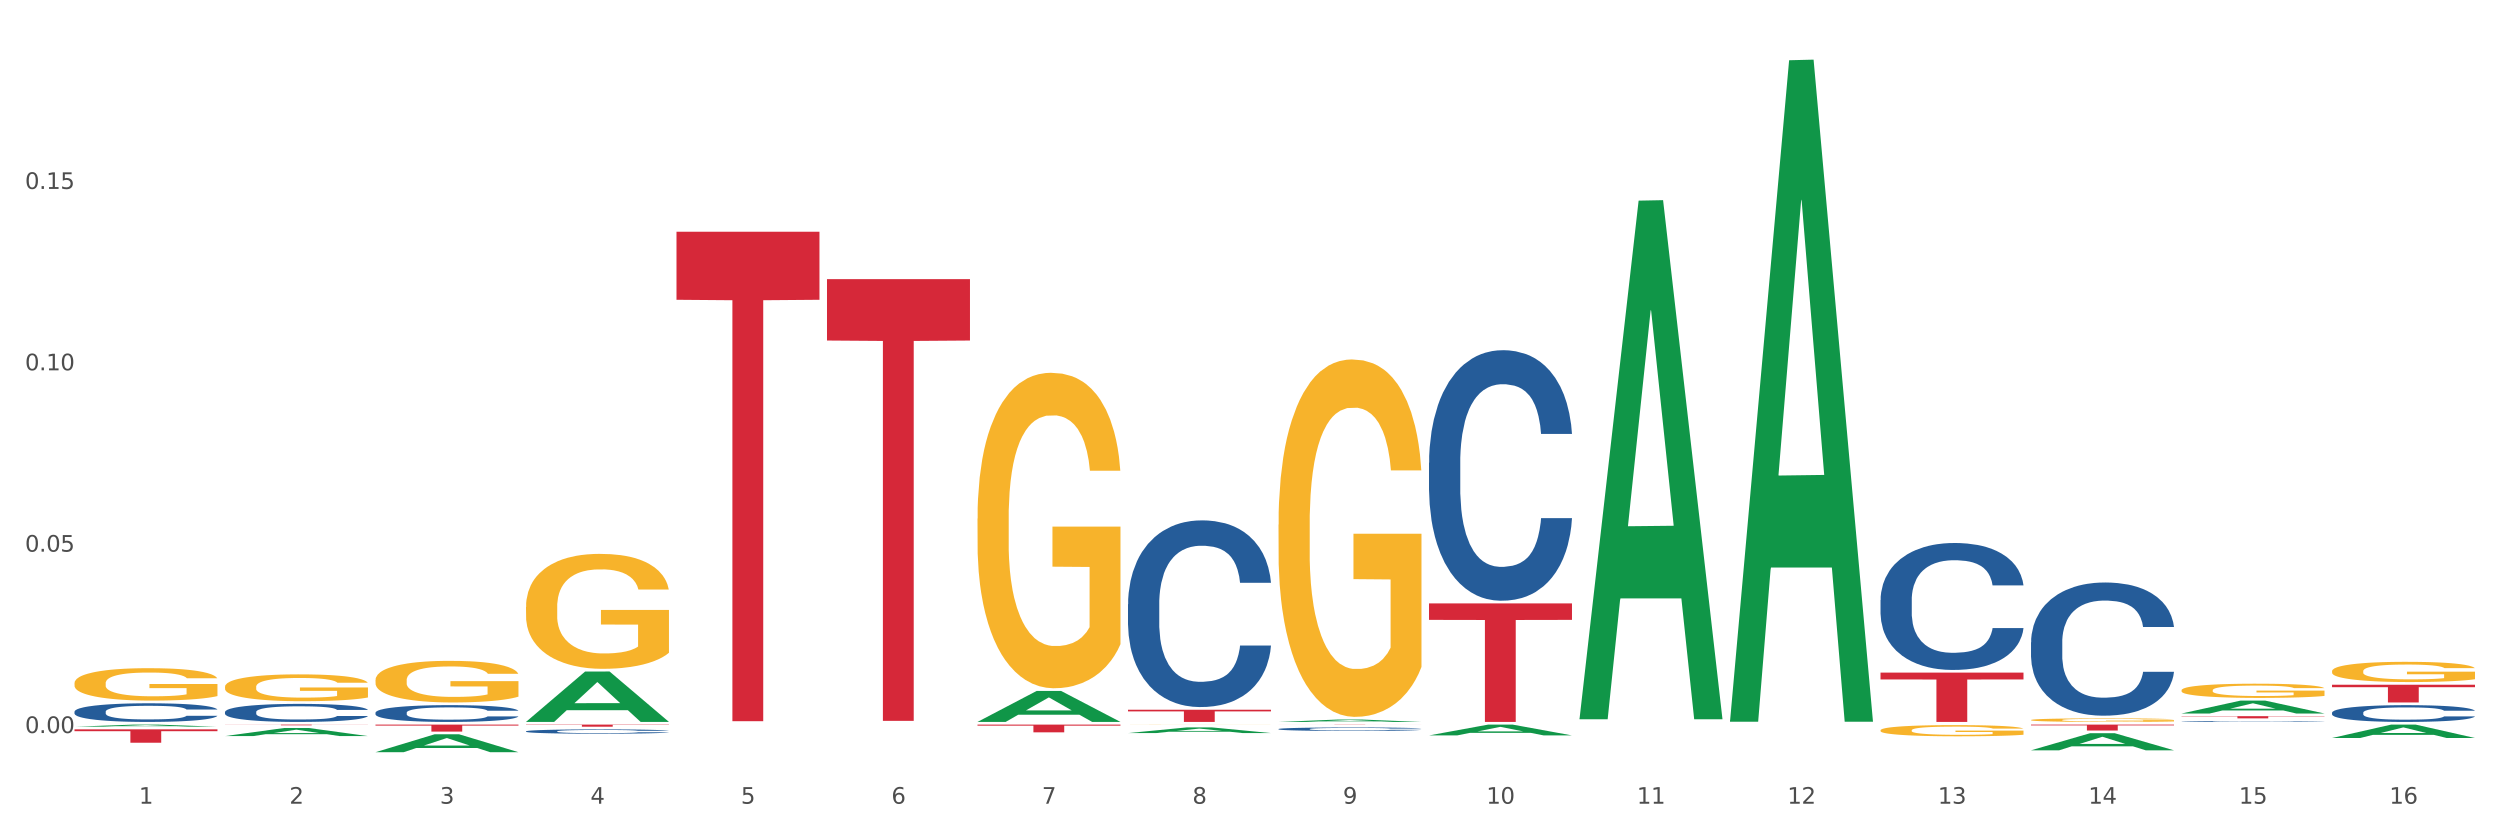 <?xml version="1.0" encoding="utf-8" standalone="no"?>
<!DOCTYPE svg PUBLIC "-//W3C//DTD SVG 1.1//EN"
  "http://www.w3.org/Graphics/SVG/1.1/DTD/svg11.dtd">
<svg xmlns:xlink="http://www.w3.org/1999/xlink" width="1080pt" height="360pt" viewBox="0 0 1080 360" xmlns="http://www.w3.org/2000/svg" version="1.1">
 <rect x="0" y="0" width="1080" height="360" fill="#333333" stroke="none"/>
 <defs>
  <style type="text/css">*{stroke-linejoin: round; stroke-linecap: butt}</style>
 </defs>
 <g id="figure_1">
  <g id="patch_1">
   <path d="M 0 360 
L 1080 360 
L 1080 0 
L 0 0 
z
" style="fill: #ffffff; stroke: #ffffff; stroke-linejoin: miter"/>
  </g>
  <g id="axes_1">
   <g id="matplotlib.axis_1">
    <g id="xtick_1">
     <g id="text_1">
      <!-- 1 -->
      <g style="fill: #4d4d4d" transform="translate(60.004 347.204) scale(0.096 -0.096)">
       <defs>
        <path id="DejaVuSans-31" d="M 794 531 
L 1825 531 
L 1825 4091 
L 703 3866 
L 703 4441 
L 1819 4666 
L 2450 4666 
L 2450 531 
L 3481 531 
L 3481 0 
L 794 0 
L 794 531 
z
" transform="scale(0.016)"/>
       </defs>
       <use xlink:href="#DejaVuSans-31"/>
      </g>
     </g>
    </g>
    <g id="xtick_2">
     <g id="text_2">
      <!-- 2 -->
      <g style="fill: #4d4d4d" transform="translate(125.021 347.204) scale(0.096 -0.096)">
       <defs>
        <path id="DejaVuSans-32" d="M 1228 531 
L 3431 531 
L 3431 0 
L 469 0 
L 469 531 
Q 828 903 1448 1529 
Q 2069 2156 2228 2338 
Q 2531 2678 2651 2914 
Q 2772 3150 2772 3378 
Q 2772 3750 2511 3984 
Q 2250 4219 1831 4219 
Q 1534 4219 1204 4116 
Q 875 4013 500 3803 
L 500 4441 
Q 881 4594 1212 4672 
Q 1544 4750 1819 4750 
Q 2544 4750 2975 4387 
Q 3406 4025 3406 3419 
Q 3406 3131 3298 2873 
Q 3191 2616 2906 2266 
Q 2828 2175 2409 1742 
Q 1991 1309 1228 531 
z
" transform="scale(0.016)"/>
       </defs>
       <use xlink:href="#DejaVuSans-32"/>
      </g>
     </g>
    </g>
    <g id="xtick_3">
     <g id="text_3">
      <!-- 3 -->
      <g style="fill: #4d4d4d" transform="translate(190.039 347.204) scale(0.096 -0.096)">
       <defs>
        <path id="DejaVuSans-33" d="M 2597 2516 
Q 3050 2419 3304 2112 
Q 3559 1806 3559 1356 
Q 3559 666 3084 287 
Q 2609 -91 1734 -91 
Q 1441 -91 1130 -33 
Q 819 25 488 141 
L 488 750 
Q 750 597 1062 519 
Q 1375 441 1716 441 
Q 2309 441 2620 675 
Q 2931 909 2931 1356 
Q 2931 1769 2642 2001 
Q 2353 2234 1838 2234 
L 1294 2234 
L 1294 2753 
L 1863 2753 
Q 2328 2753 2575 2939 
Q 2822 3125 2822 3475 
Q 2822 3834 2567 4026 
Q 2313 4219 1838 4219 
Q 1578 4219 1281 4162 
Q 984 4106 628 3988 
L 628 4550 
Q 988 4650 1302 4700 
Q 1616 4750 1894 4750 
Q 2613 4750 3031 4423 
Q 3450 4097 3450 3541 
Q 3450 3153 3228 2886 
Q 3006 2619 2597 2516 
z
" transform="scale(0.016)"/>
       </defs>
       <use xlink:href="#DejaVuSans-33"/>
      </g>
     </g>
    </g>
    <g id="xtick_4">
     <g id="text_4">
      <!-- 4 -->
      <g style="fill: #4d4d4d" transform="translate(255.056 347.204) scale(0.096 -0.096)">
       <defs>
        <path id="DejaVuSans-34" d="M 2419 4116 
L 825 1625 
L 2419 1625 
L 2419 4116 
z
M 2253 4666 
L 3047 4666 
L 3047 1625 
L 3713 1625 
L 3713 1100 
L 3047 1100 
L 3047 0 
L 2419 0 
L 2419 1100 
L 313 1100 
L 313 1709 
L 2253 4666 
z
" transform="scale(0.016)"/>
       </defs>
       <use xlink:href="#DejaVuSans-34"/>
      </g>
     </g>
    </g>
    <g id="xtick_5">
     <g id="text_5">
      <!-- 5 -->
      <g style="fill: #4d4d4d" transform="translate(320.073 347.204) scale(0.096 -0.096)">
       <defs>
        <path id="DejaVuSans-35" d="M 691 4666 
L 3169 4666 
L 3169 4134 
L 1269 4134 
L 1269 2991 
Q 1406 3038 1543 3061 
Q 1681 3084 1819 3084 
Q 2600 3084 3056 2656 
Q 3513 2228 3513 1497 
Q 3513 744 3044 326 
Q 2575 -91 1722 -91 
Q 1428 -91 1123 -41 
Q 819 9 494 109 
L 494 744 
Q 775 591 1075 516 
Q 1375 441 1709 441 
Q 2250 441 2565 725 
Q 2881 1009 2881 1497 
Q 2881 1984 2565 2268 
Q 2250 2553 1709 2553 
Q 1456 2553 1204 2497 
Q 953 2441 691 2322 
L 691 4666 
z
" transform="scale(0.016)"/>
       </defs>
       <use xlink:href="#DejaVuSans-35"/>
      </g>
     </g>
    </g>
    <g id="xtick_6">
     <g id="text_6">
      <!-- 6 -->
      <g style="fill: #4d4d4d" transform="translate(385.09 347.204) scale(0.096 -0.096)">
       <defs>
        <path id="DejaVuSans-36" d="M 2113 2584 
Q 1688 2584 1439 2293 
Q 1191 2003 1191 1497 
Q 1191 994 1439 701 
Q 1688 409 2113 409 
Q 2538 409 2786 701 
Q 3034 994 3034 1497 
Q 3034 2003 2786 2293 
Q 2538 2584 2113 2584 
z
M 3366 4563 
L 3366 3988 
Q 3128 4100 2886 4159 
Q 2644 4219 2406 4219 
Q 1781 4219 1451 3797 
Q 1122 3375 1075 2522 
Q 1259 2794 1537 2939 
Q 1816 3084 2150 3084 
Q 2853 3084 3261 2657 
Q 3669 2231 3669 1497 
Q 3669 778 3244 343 
Q 2819 -91 2113 -91 
Q 1303 -91 875 529 
Q 447 1150 447 2328 
Q 447 3434 972 4092 
Q 1497 4750 2381 4750 
Q 2619 4750 2861 4703 
Q 3103 4656 3366 4563 
z
" transform="scale(0.016)"/>
       </defs>
       <use xlink:href="#DejaVuSans-36"/>
      </g>
     </g>
    </g>
    <g id="xtick_7">
     <g id="text_7">
      <!-- 7 -->
      <g style="fill: #4d4d4d" transform="translate(450.108 347.204) scale(0.096 -0.096)">
       <defs>
        <path id="DejaVuSans-37" d="M 525 4666 
L 3525 4666 
L 3525 4397 
L 1831 0 
L 1172 0 
L 2766 4134 
L 525 4134 
L 525 4666 
z
" transform="scale(0.016)"/>
       </defs>
       <use xlink:href="#DejaVuSans-37"/>
      </g>
     </g>
    </g>
    <g id="xtick_8">
     <g id="text_8">
      <!-- 8 -->
      <g style="fill: #4d4d4d" transform="translate(515.125 347.204) scale(0.096 -0.096)">
       <defs>
        <path id="DejaVuSans-38" d="M 2034 2216 
Q 1584 2216 1326 1975 
Q 1069 1734 1069 1313 
Q 1069 891 1326 650 
Q 1584 409 2034 409 
Q 2484 409 2743 651 
Q 3003 894 3003 1313 
Q 3003 1734 2745 1975 
Q 2488 2216 2034 2216 
z
M 1403 2484 
Q 997 2584 770 2862 
Q 544 3141 544 3541 
Q 544 4100 942 4425 
Q 1341 4750 2034 4750 
Q 2731 4750 3128 4425 
Q 3525 4100 3525 3541 
Q 3525 3141 3298 2862 
Q 3072 2584 2669 2484 
Q 3125 2378 3379 2068 
Q 3634 1759 3634 1313 
Q 3634 634 3220 271 
Q 2806 -91 2034 -91 
Q 1263 -91 848 271 
Q 434 634 434 1313 
Q 434 1759 690 2068 
Q 947 2378 1403 2484 
z
M 1172 3481 
Q 1172 3119 1398 2916 
Q 1625 2713 2034 2713 
Q 2441 2713 2670 2916 
Q 2900 3119 2900 3481 
Q 2900 3844 2670 4047 
Q 2441 4250 2034 4250 
Q 1625 4250 1398 4047 
Q 1172 3844 1172 3481 
z
" transform="scale(0.016)"/>
       </defs>
       <use xlink:href="#DejaVuSans-38"/>
      </g>
     </g>
    </g>
    <g id="xtick_9">
     <g id="text_9">
      <!-- 9 -->
      <g style="fill: #4d4d4d" transform="translate(580.142 347.204) scale(0.096 -0.096)">
       <defs>
        <path id="DejaVuSans-39" d="M 703 97 
L 703 672 
Q 941 559 1184 500 
Q 1428 441 1663 441 
Q 2288 441 2617 861 
Q 2947 1281 2994 2138 
Q 2813 1869 2534 1725 
Q 2256 1581 1919 1581 
Q 1219 1581 811 2004 
Q 403 2428 403 3163 
Q 403 3881 828 4315 
Q 1253 4750 1959 4750 
Q 2769 4750 3195 4129 
Q 3622 3509 3622 2328 
Q 3622 1225 3098 567 
Q 2575 -91 1691 -91 
Q 1453 -91 1209 -44 
Q 966 3 703 97 
z
M 1959 2075 
Q 2384 2075 2632 2365 
Q 2881 2656 2881 3163 
Q 2881 3666 2632 3958 
Q 2384 4250 1959 4250 
Q 1534 4250 1286 3958 
Q 1038 3666 1038 3163 
Q 1038 2656 1286 2365 
Q 1534 2075 1959 2075 
z
" transform="scale(0.016)"/>
       </defs>
       <use xlink:href="#DejaVuSans-39"/>
      </g>
     </g>
    </g>
    <g id="xtick_10">
     <g id="text_10">
      <!-- 10 -->
      <g style="fill: #4d4d4d" transform="translate(642.105 347.204) scale(0.096 -0.096)">
       <defs>
        <path id="DejaVuSans-30" d="M 2034 4250 
Q 1547 4250 1301 3770 
Q 1056 3291 1056 2328 
Q 1056 1369 1301 889 
Q 1547 409 2034 409 
Q 2525 409 2770 889 
Q 3016 1369 3016 2328 
Q 3016 3291 2770 3770 
Q 2525 4250 2034 4250 
z
M 2034 4750 
Q 2819 4750 3233 4129 
Q 3647 3509 3647 2328 
Q 3647 1150 3233 529 
Q 2819 -91 2034 -91 
Q 1250 -91 836 529 
Q 422 1150 422 2328 
Q 422 3509 836 4129 
Q 1250 4750 2034 4750 
z
" transform="scale(0.016)"/>
       </defs>
       <use xlink:href="#DejaVuSans-31"/>
       <use xlink:href="#DejaVuSans-30" transform="translate(63.623 0)"/>
      </g>
     </g>
    </g>
    <g id="xtick_11">
     <g id="text_11">
      <!-- 11 -->
      <g style="fill: #4d4d4d" transform="translate(707.123 347.204) scale(0.096 -0.096)">
       <use xlink:href="#DejaVuSans-31"/>
       <use xlink:href="#DejaVuSans-31" transform="translate(63.623 0)"/>
      </g>
     </g>
    </g>
    <g id="xtick_12">
     <g id="text_12">
      <!-- 12 -->
      <g style="fill: #4d4d4d" transform="translate(772.14 347.204) scale(0.096 -0.096)">
       <use xlink:href="#DejaVuSans-31"/>
       <use xlink:href="#DejaVuSans-32" transform="translate(63.623 0)"/>
      </g>
     </g>
    </g>
    <g id="xtick_13">
     <g id="text_13">
      <!-- 13 -->
      <g style="fill: #4d4d4d" transform="translate(837.157 347.204) scale(0.096 -0.096)">
       <use xlink:href="#DejaVuSans-31"/>
       <use xlink:href="#DejaVuSans-33" transform="translate(63.623 0)"/>
      </g>
     </g>
    </g>
    <g id="xtick_14">
     <g id="text_14">
      <!-- 14 -->
      <g style="fill: #4d4d4d" transform="translate(902.174 347.204) scale(0.096 -0.096)">
       <use xlink:href="#DejaVuSans-31"/>
       <use xlink:href="#DejaVuSans-34" transform="translate(63.623 0)"/>
      </g>
     </g>
    </g>
    <g id="xtick_15">
     <g id="text_15">
      <!-- 15 -->
      <g style="fill: #4d4d4d" transform="translate(967.192 347.204) scale(0.096 -0.096)">
       <use xlink:href="#DejaVuSans-31"/>
       <use xlink:href="#DejaVuSans-35" transform="translate(63.623 0)"/>
      </g>
     </g>
    </g>
    <g id="xtick_16">
     <g id="text_16">
      <!-- 16 -->
      <g style="fill: #4d4d4d" transform="translate(1032.209 347.204) scale(0.096 -0.096)">
       <use xlink:href="#DejaVuSans-31"/>
       <use xlink:href="#DejaVuSans-36" transform="translate(63.623 0)"/>
      </g>
     </g>
    </g>
    <g id="xtick_17"/>
    <g id="xtick_18"/>
    <g id="xtick_19"/>
    <g id="xtick_20"/>
    <g id="xtick_21"/>
    <g id="xtick_22"/>
    <g id="xtick_23"/>
    <g id="xtick_24"/>
    <g id="xtick_25"/>
    <g id="xtick_26"/>
    <g id="xtick_27"/>
    <g id="xtick_28"/>
    <g id="xtick_29"/>
    <g id="xtick_30"/>
    <g id="xtick_31"/>
   </g>
   <g id="matplotlib.axis_2">
    <g id="ytick_1">
     <g id="text_17">
      <!-- 0.00 -->
      <g style="fill: #4d4d4d" transform="translate(10.8 316.671) scale(0.096 -0.096)">
       <defs>
        <path id="DejaVuSans-2e" d="M 684 794 
L 1344 794 
L 1344 0 
L 684 0 
L 684 794 
z
" transform="scale(0.016)"/>
       </defs>
       <use xlink:href="#DejaVuSans-30"/>
       <use xlink:href="#DejaVuSans-2e" transform="translate(63.623 0)"/>
       <use xlink:href="#DejaVuSans-30" transform="translate(95.41 0)"/>
       <use xlink:href="#DejaVuSans-30" transform="translate(159.033 0)"/>
      </g>
     </g>
    </g>
    <g id="ytick_2">
     <g id="text_18">
      <!-- 0.05 -->
      <g style="fill: #4d4d4d" transform="translate(10.8 238.321) scale(0.096 -0.096)">
       <use xlink:href="#DejaVuSans-30"/>
       <use xlink:href="#DejaVuSans-2e" transform="translate(63.623 0)"/>
       <use xlink:href="#DejaVuSans-30" transform="translate(95.41 0)"/>
       <use xlink:href="#DejaVuSans-35" transform="translate(159.033 0)"/>
      </g>
     </g>
    </g>
    <g id="ytick_3">
     <g id="text_19">
      <!-- 0.10 -->
      <g style="fill: #4d4d4d" transform="translate(10.8 159.971) scale(0.096 -0.096)">
       <use xlink:href="#DejaVuSans-30"/>
       <use xlink:href="#DejaVuSans-2e" transform="translate(63.623 0)"/>
       <use xlink:href="#DejaVuSans-31" transform="translate(95.41 0)"/>
       <use xlink:href="#DejaVuSans-30" transform="translate(159.033 0)"/>
      </g>
     </g>
    </g>
    <g id="ytick_4">
     <g id="text_20">
      <!-- 0.15 -->
      <g style="fill: #4d4d4d" transform="translate(10.8 81.621) scale(0.096 -0.096)">
       <use xlink:href="#DejaVuSans-30"/>
       <use xlink:href="#DejaVuSans-2e" transform="translate(63.623 0)"/>
       <use xlink:href="#DejaVuSans-31" transform="translate(95.41 0)"/>
       <use xlink:href="#DejaVuSans-35" transform="translate(159.033 0)"/>
      </g>
     </g>
    </g>
    <g id="ytick_5"/>
    <g id="ytick_6"/>
    <g id="ytick_7"/>
    <g id="ytick_8"/>
   </g>
   <g id="PolyCollection_1">
    <path d="M 32.175 313.932 
L 32.239 313.931 
L 57.709 313.025 
L 68.28 313.024 
L 93.941 313.934 
L 81.715 313.934 
L 76.176 313.722 
L 49.877 313.722 
L 49.686 313.725 
L 44.337 313.934 
L 32.175 313.934 
L 32.175 313.932 
L 53.188 313.596 
L 72.864 313.595 
L 63.122 313.218 
L 62.995 313.216 
L 62.867 313.219 
L 53.125 313.595 
L 53.188 313.596 
L 32.175 313.932 
z
" clip-path="url(#pd60ab16e43)" style="fill: #109648"/>
    <path d="M 97.192 317.983 
L 97.256 317.98 
L 122.727 314.493 
L 133.297 314.49 
L 158.959 317.99 
L 146.733 317.99 
L 141.193 317.174 
L 114.894 317.174 
L 114.703 317.188 
L 109.354 317.99 
L 97.192 317.99 
L 97.192 317.983 
L 118.206 316.688 
L 137.882 316.685 
L 128.139 315.236 
L 128.012 315.229 
L 127.884 315.239 
L 118.142 316.685 
L 118.206 316.688 
L 97.192 317.983 
z
" clip-path="url(#pd60ab16e43)" style="fill: #109648"/>
    <path d="M 487.296 306.6 
L 549.062 306.6 
L 549.062 307.333 
L 524.765 307.338 
L 524.765 311.875 
L 511.446 311.875 
L 511.446 307.338 
L 487.296 307.333 
L 487.296 306.605 
L 487.296 306.6 
z
" clip-path="url(#pd60ab16e43)" style="fill: #d62839"/>
    <path d="M 422.278 313.024 
L 484.045 313.024 
L 484.045 313.488 
L 459.748 313.491 
L 459.748 316.363 
L 446.429 316.363 
L 446.429 313.491 
L 422.278 313.488 
L 422.278 313.027 
L 422.278 313.024 
z
" clip-path="url(#pd60ab16e43)" style="fill: #d62839"/>
    <path d="M 357.261 120.589 
L 419.028 120.589 
L 419.028 147.109 
L 394.731 147.288 
L 394.731 311.423 
L 381.412 311.423 
L 381.412 147.288 
L 357.261 147.109 
L 357.261 120.768 
L 357.261 120.589 
z
" clip-path="url(#pd60ab16e43)" style="fill: #d62839"/>
    <path d="M 292.244 100.122 
L 354.01 100.122 
L 354.01 129.503 
L 329.714 129.702 
L 329.714 311.546 
L 316.394 311.546 
L 316.394 129.702 
L 292.244 129.503 
L 292.244 100.321 
L 292.244 100.122 
z
" clip-path="url(#pd60ab16e43)" style="fill: #d62839"/>
    <path d="M 227.227 313.024 
L 288.993 313.024 
L 288.993 313.152 
L 264.696 313.152 
L 264.696 313.941 
L 251.377 313.941 
L 251.377 313.152 
L 227.227 313.152 
L 227.227 313.025 
L 227.227 313.024 
z
" clip-path="url(#pd60ab16e43)" style="fill: #d62839"/>
    <path d="M 162.209 313.024 
L 223.976 313.024 
L 223.976 313.446 
L 199.679 313.449 
L 199.679 316.057 
L 186.36 316.057 
L 186.36 313.449 
L 162.209 313.446 
L 162.209 313.027 
L 162.209 313.024 
z
" clip-path="url(#pd60ab16e43)" style="fill: #d62839"/>
    <path d="M 552.313 313.024 
L 614.079 313.024 
L 614.079 313.036 
L 589.783 313.036 
L 589.783 313.11 
L 576.463 313.11 
L 576.463 313.036 
L 552.313 313.036 
L 552.313 313.024 
L 552.313 313.024 
z
" clip-path="url(#pd60ab16e43)" style="fill: #d62839"/>
    <path d="M 617.33 260.669 
L 679.097 260.669 
L 679.097 267.785 
L 654.8 267.833 
L 654.8 311.875 
L 641.481 311.875 
L 641.481 267.833 
L 617.33 267.785 
L 617.33 260.717 
L 617.33 260.669 
z
" clip-path="url(#pd60ab16e43)" style="fill: #d62839"/>
    <path d="M 877.399 313.024 
L 939.166 313.024 
L 939.166 313.38 
L 914.869 313.382 
L 914.869 315.582 
L 901.549 315.582 
L 901.549 313.382 
L 877.399 313.38 
L 877.399 313.027 
L 877.399 313.024 
z
" clip-path="url(#pd60ab16e43)" style="fill: #d62839"/>
    <path d="M 812.382 290.568 
L 874.148 290.568 
L 874.148 293.529 
L 849.852 293.549 
L 849.852 311.875 
L 836.532 311.875 
L 836.532 293.549 
L 812.382 293.529 
L 812.382 290.588 
L 812.382 290.568 
z
" clip-path="url(#pd60ab16e43)" style="fill: #d62839"/>
    <path d="M 877.399 277.492 
L 877.472 277.439 
L 877.472 275.968 
L 877.691 273.971 
L 878.494 270.292 
L 879.516 267.507 
L 881.269 264.249 
L 882.218 262.882 
L 883.459 261.358 
L 886.014 258.888 
L 888.935 256.786 
L 890.979 255.63 
L 892.512 254.894 
L 895.944 253.581 
L 897.915 253.002 
L 899.959 252.53 
L 901.711 252.214 
L 904.632 251.846 
L 906.968 251.689 
L 909.67 251.636 
L 911.933 251.689 
L 914.926 251.899 
L 919.307 252.53 
L 920.986 252.897 
L 923.249 253.528 
L 925.586 254.369 
L 927.484 255.21 
L 929.674 256.418 
L 931.938 257.995 
L 934.128 259.992 
L 935.661 261.831 
L 936.902 263.776 
L 937.997 266.141 
L 938.8 268.716 
L 939.166 270.87 
L 925.805 270.87 
L 925.44 268.926 
L 924.71 266.824 
L 923.979 265.405 
L 923.176 264.249 
L 921.935 262.935 
L 920.84 262.094 
L 919.015 261.096 
L 917.336 260.465 
L 915.948 260.097 
L 914.269 259.782 
L 910.692 259.466 
L 908.136 259.466 
L 906.53 259.572 
L 904.559 259.834 
L 902.88 260.202 
L 900.908 260.833 
L 899.375 261.516 
L 897.842 262.409 
L 896.966 263.04 
L 895.652 264.196 
L 894.775 265.142 
L 893.607 266.771 
L 892.95 267.927 
L 891.782 270.923 
L 891.271 273.13 
L 891.052 274.654 
L 890.906 276.336 
L 890.906 284.534 
L 891.344 288.213 
L 891.709 289.789 
L 892.293 291.576 
L 893.388 293.888 
L 894.995 296.148 
L 896.674 297.777 
L 898.061 298.776 
L 899.375 299.512 
L 900.689 300.09 
L 902.296 300.615 
L 903.61 300.931 
L 905.581 301.246 
L 907.917 301.403 
L 909.743 301.403 
L 913.466 301.141 
L 915.145 300.878 
L 916.751 300.51 
L 918.504 299.932 
L 919.891 299.301 
L 920.694 298.828 
L 922.008 297.83 
L 923.03 296.779 
L 923.906 295.57 
L 924.491 294.519 
L 925.148 292.943 
L 925.659 291.156 
L 925.805 290.21 
L 939.166 290.21 
L 938.873 292.102 
L 938.362 293.941 
L 937.34 296.411 
L 936.537 297.83 
L 935.296 299.564 
L 933.982 301.036 
L 932.157 302.665 
L 930.477 303.873 
L 928.725 304.925 
L 926.827 305.87 
L 923.395 307.184 
L 922.154 307.552 
L 919.526 308.183 
L 917.482 308.551 
L 914.488 308.919 
L 911.422 309.129 
L 908.209 309.181 
L 905.362 309.076 
L 902.223 308.761 
L 900.251 308.446 
L 898.061 307.973 
L 895.506 307.237 
L 893.096 306.343 
L 890.833 305.292 
L 888.716 304.084 
L 886.744 302.717 
L 884.189 300.458 
L 882.291 298.25 
L 880.904 296.201 
L 879.954 294.467 
L 879.005 292.259 
L 878.494 290.735 
L 877.691 287.057 
L 877.399 283.641 
L 877.399 277.492 
z
" clip-path="url(#pd60ab16e43)" style="fill: #255c99"/>
    <path d="M 617.33 317.692 
L 617.394 317.688 
L 642.865 313.029 
L 653.435 313.024 
L 679.097 317.701 
L 666.871 317.701 
L 661.331 316.612 
L 635.032 316.612 
L 634.841 316.63 
L 629.492 317.701 
L 617.33 317.701 
L 617.33 317.692 
L 638.343 315.962 
L 658.02 315.958 
L 648.277 314.021 
L 648.15 314.012 
L 648.022 314.025 
L 638.28 315.958 
L 638.343 315.962 
L 617.33 317.692 
z
" clip-path="url(#pd60ab16e43)" style="fill: #109648"/>
    <path d="M 552.313 311.873 
L 552.377 311.872 
L 577.847 310.84 
L 588.418 310.839 
L 614.079 311.875 
L 601.853 311.875 
L 596.314 311.634 
L 570.015 311.634 
L 569.824 311.638 
L 564.475 311.875 
L 552.313 311.875 
L 552.313 311.873 
L 573.326 311.49 
L 593.002 311.489 
L 583.26 311.06 
L 583.132 311.058 
L 583.005 311.061 
L 573.263 311.489 
L 573.326 311.49 
L 552.313 311.873 
z
" clip-path="url(#pd60ab16e43)" style="fill: #109648"/>
    <path d="M 1007.434 318.809 
L 1007.497 318.804 
L 1032.968 313.03 
L 1043.538 313.024 
L 1069.2 318.82 
L 1056.974 318.82 
L 1051.434 317.47 
L 1025.136 317.47 
L 1024.945 317.492 
L 1019.596 318.82 
L 1007.434 318.82 
L 1007.434 318.809 
L 1028.447 316.665 
L 1048.123 316.659 
L 1038.38 314.26 
L 1038.253 314.249 
L 1038.126 314.265 
L 1028.383 316.659 
L 1028.447 316.665 
L 1007.434 318.809 
z
" clip-path="url(#pd60ab16e43)" style="fill: #109648"/>
    <path d="M 422.278 311.85 
L 422.342 311.837 
L 447.813 298.494 
L 458.383 298.481 
L 484.045 311.875 
L 471.819 311.875 
L 466.279 308.756 
L 439.981 308.756 
L 439.79 308.806 
L 434.441 311.875 
L 422.278 311.875 
L 422.278 311.85 
L 443.292 306.895 
L 462.968 306.882 
L 453.225 301.336 
L 453.098 301.311 
L 452.971 301.348 
L 443.228 306.882 
L 443.292 306.895 
L 422.278 311.85 
z
" clip-path="url(#pd60ab16e43)" style="fill: #109648"/>
    <path d="M 487.296 316.681 
L 487.359 316.679 
L 512.83 314.228 
L 523.4 314.226 
L 549.062 316.686 
L 536.836 316.686 
L 531.296 316.113 
L 504.998 316.113 
L 504.807 316.122 
L 499.458 316.686 
L 487.296 316.686 
L 487.296 316.681 
L 508.309 315.771 
L 527.985 315.769 
L 518.243 314.75 
L 518.115 314.746 
L 517.988 314.753 
L 508.245 315.769 
L 508.309 315.771 
L 487.296 316.681 
z
" clip-path="url(#pd60ab16e43)" style="fill: #109648"/>
    <path d="M 942.416 308.224 
L 942.48 308.219 
L 967.951 302.653 
L 978.521 302.648 
L 1004.183 308.235 
L 991.957 308.235 
L 986.417 306.934 
L 960.118 306.934 
L 959.927 306.955 
L 954.579 308.235 
L 942.416 308.235 
L 942.416 308.224 
L 963.43 306.157 
L 983.106 306.152 
L 973.363 303.838 
L 973.236 303.828 
L 973.109 303.844 
L 963.366 306.152 
L 963.43 306.157 
L 942.416 308.224 
z
" clip-path="url(#pd60ab16e43)" style="fill: #109648"/>
    <path d="M 877.399 324.121 
L 877.463 324.114 
L 902.933 316.738 
L 913.504 316.731 
L 939.166 324.135 
L 926.94 324.135 
L 921.4 322.411 
L 895.101 322.411 
L 894.91 322.438 
L 889.561 324.135 
L 877.399 324.135 
L 877.399 324.121 
L 898.412 321.382 
L 918.089 321.375 
L 908.346 318.309 
L 908.219 318.295 
L 908.091 318.316 
L 898.349 321.375 
L 898.412 321.382 
L 877.399 324.121 
z
" clip-path="url(#pd60ab16e43)" style="fill: #109648"/>
    <path d="M 747.365 311.25 
L 747.428 310.982 
L 772.899 26.028 
L 783.469 25.759 
L 809.131 311.788 
L 796.905 311.788 
L 791.365 245.182 
L 765.067 245.182 
L 764.876 246.256 
L 759.527 311.788 
L 747.365 311.788 
L 747.365 311.25 
L 768.378 205.433 
L 788.054 205.165 
L 778.312 86.725 
L 778.184 86.188 
L 778.057 86.994 
L 768.314 205.165 
L 768.378 205.433 
L 747.365 311.25 
z
" clip-path="url(#pd60ab16e43)" style="fill: #109648"/>
    <path d="M 682.347 310.301 
L 682.411 310.091 
L 707.882 86.676 
L 718.452 86.466 
L 744.114 310.722 
L 731.888 310.722 
L 726.348 258.501 
L 700.05 258.501 
L 699.859 259.343 
L 694.51 310.722 
L 682.347 310.722 
L 682.347 310.301 
L 703.361 227.337 
L 723.037 227.126 
L 713.294 134.265 
L 713.167 133.844 
L 713.04 134.475 
L 703.297 227.126 
L 703.361 227.337 
L 682.347 310.301 
z
" clip-path="url(#pd60ab16e43)" style="fill: #109648"/>
    <path d="M 942.416 311.66 
L 942.489 311.659 
L 942.489 311.649 
L 942.708 311.636 
L 943.512 311.611 
L 944.534 311.592 
L 946.286 311.57 
L 947.235 311.56 
L 948.476 311.55 
L 951.032 311.533 
L 953.952 311.519 
L 955.996 311.511 
L 957.529 311.506 
L 960.961 311.497 
L 962.932 311.493 
L 964.976 311.49 
L 966.729 311.488 
L 969.649 311.485 
L 971.985 311.484 
L 974.687 311.484 
L 976.95 311.484 
L 979.943 311.486 
L 984.324 311.49 
L 986.003 311.492 
L 988.267 311.497 
L 990.603 311.502 
L 992.501 311.508 
L 994.691 311.516 
L 996.955 311.527 
L 999.145 311.541 
L 1000.678 311.553 
L 1001.919 311.566 
L 1003.015 311.582 
L 1003.818 311.6 
L 1004.183 311.615 
L 990.822 311.615 
L 990.457 311.601 
L 989.727 311.587 
L 988.997 311.577 
L 988.194 311.57 
L 986.952 311.561 
L 985.857 311.555 
L 984.032 311.548 
L 982.353 311.544 
L 980.966 311.541 
L 979.286 311.539 
L 975.709 311.537 
L 973.154 311.537 
L 971.547 311.538 
L 969.576 311.54 
L 967.897 311.542 
L 965.926 311.546 
L 964.392 311.551 
L 962.859 311.557 
L 961.983 311.561 
L 960.669 311.569 
L 959.793 311.576 
L 958.625 311.587 
L 957.967 311.595 
L 956.799 311.615 
L 956.288 311.63 
L 956.069 311.64 
L 955.923 311.652 
L 955.923 311.708 
L 956.361 311.733 
L 956.726 311.743 
L 957.31 311.755 
L 958.406 311.771 
L 960.012 311.787 
L 961.691 311.798 
L 963.078 311.804 
L 964.392 311.809 
L 965.707 311.813 
L 967.313 311.817 
L 968.627 311.819 
L 970.598 311.821 
L 972.935 311.822 
L 974.76 311.822 
L 978.483 311.821 
L 980.163 311.819 
L 981.769 311.816 
L 983.521 311.812 
L 984.908 311.808 
L 985.711 311.805 
L 987.025 311.798 
L 988.048 311.791 
L 988.924 311.783 
L 989.508 311.775 
L 990.165 311.765 
L 990.676 311.753 
L 990.822 311.746 
L 1004.183 311.746 
L 1003.891 311.759 
L 1003.38 311.772 
L 1002.358 311.788 
L 1001.554 311.798 
L 1000.313 311.81 
L 998.999 311.82 
L 997.174 311.831 
L 995.495 311.839 
L 993.742 311.846 
L 991.844 311.853 
L 988.413 311.862 
L 987.171 311.864 
L 984.543 311.868 
L 982.499 311.871 
L 979.505 311.873 
L 976.439 311.875 
L 973.227 311.875 
L 970.379 311.874 
L 967.24 311.872 
L 965.268 311.87 
L 963.078 311.867 
L 960.523 311.862 
L 958.114 311.856 
L 955.85 311.849 
L 953.733 311.841 
L 951.762 311.831 
L 949.206 311.816 
L 947.308 311.801 
L 945.921 311.787 
L 944.972 311.775 
L 944.023 311.76 
L 943.512 311.75 
L 942.708 311.725 
L 942.416 311.701 
L 942.416 311.66 
z
" clip-path="url(#pd60ab16e43)" style="fill: #255c99"/>
    <path d="M 1007.434 307.883 
L 1007.507 307.876 
L 1007.507 307.691 
L 1007.726 307.439 
L 1008.529 306.976 
L 1009.551 306.625 
L 1011.303 306.214 
L 1012.252 306.042 
L 1013.493 305.85 
L 1016.049 305.539 
L 1018.969 305.274 
L 1021.013 305.129 
L 1022.547 305.036 
L 1025.978 304.87 
L 1027.949 304.797 
L 1029.994 304.738 
L 1031.746 304.698 
L 1034.666 304.652 
L 1037.003 304.632 
L 1039.704 304.625 
L 1041.967 304.632 
L 1044.961 304.658 
L 1049.341 304.738 
L 1051.021 304.784 
L 1053.284 304.864 
L 1055.62 304.97 
L 1057.518 305.076 
L 1059.709 305.228 
L 1061.972 305.426 
L 1064.162 305.678 
L 1065.696 305.91 
L 1066.937 306.155 
L 1068.032 306.453 
L 1068.835 306.777 
L 1069.2 307.049 
L 1055.839 307.049 
L 1055.474 306.804 
L 1054.744 306.539 
L 1054.014 306.36 
L 1053.211 306.214 
L 1051.97 306.049 
L 1050.875 305.943 
L 1049.049 305.817 
L 1047.37 305.738 
L 1045.983 305.691 
L 1044.304 305.652 
L 1040.726 305.612 
L 1038.171 305.612 
L 1036.565 305.625 
L 1034.593 305.658 
L 1032.914 305.705 
L 1030.943 305.784 
L 1029.41 305.87 
L 1027.876 305.983 
L 1027 306.062 
L 1025.686 306.208 
L 1024.81 306.327 
L 1023.642 306.532 
L 1022.985 306.678 
L 1021.817 307.055 
L 1021.306 307.333 
L 1021.086 307.525 
L 1020.94 307.737 
L 1020.94 308.77 
L 1021.379 309.233 
L 1021.744 309.432 
L 1022.328 309.657 
L 1023.423 309.949 
L 1025.029 310.233 
L 1026.708 310.438 
L 1028.095 310.564 
L 1029.41 310.657 
L 1030.724 310.73 
L 1032.33 310.796 
L 1033.644 310.836 
L 1035.615 310.875 
L 1037.952 310.895 
L 1039.777 310.895 
L 1043.501 310.862 
L 1045.18 310.829 
L 1046.786 310.783 
L 1048.538 310.71 
L 1049.925 310.63 
L 1050.728 310.571 
L 1052.043 310.445 
L 1053.065 310.313 
L 1053.941 310.16 
L 1054.525 310.028 
L 1055.182 309.829 
L 1055.693 309.604 
L 1055.839 309.485 
L 1069.2 309.485 
L 1068.908 309.723 
L 1068.397 309.955 
L 1067.375 310.266 
L 1066.572 310.445 
L 1065.33 310.664 
L 1064.016 310.849 
L 1062.191 311.054 
L 1060.512 311.206 
L 1058.76 311.339 
L 1056.861 311.458 
L 1053.43 311.624 
L 1052.189 311.67 
L 1049.56 311.749 
L 1047.516 311.796 
L 1044.523 311.842 
L 1041.456 311.869 
L 1038.244 311.875 
L 1035.396 311.862 
L 1032.257 311.822 
L 1030.286 311.782 
L 1028.095 311.723 
L 1025.54 311.63 
L 1023.131 311.518 
L 1020.867 311.385 
L 1018.75 311.233 
L 1016.779 311.061 
L 1014.224 310.776 
L 1012.325 310.498 
L 1010.938 310.24 
L 1009.989 310.021 
L 1009.04 309.743 
L 1008.529 309.551 
L 1007.726 309.088 
L 1007.434 308.657 
L 1007.434 307.883 
z
" clip-path="url(#pd60ab16e43)" style="fill: #255c99"/>
    <path d="M 552.313 314.935 
L 552.386 314.933 
L 552.386 314.895 
L 552.605 314.843 
L 553.408 314.746 
L 554.43 314.674 
L 556.182 314.588 
L 557.132 314.553 
L 558.373 314.513 
L 560.928 314.448 
L 563.848 314.393 
L 565.893 314.363 
L 567.426 314.344 
L 570.857 314.31 
L 572.829 314.294 
L 574.873 314.282 
L 576.625 314.274 
L 579.546 314.264 
L 581.882 314.26 
L 584.583 314.259 
L 586.847 314.26 
L 589.84 314.266 
L 594.221 314.282 
L 595.9 314.292 
L 598.163 314.308 
L 600.499 314.33 
L 602.398 314.352 
L 604.588 314.384 
L 606.851 314.425 
L 609.042 314.477 
L 610.575 314.525 
L 611.816 314.576 
L 612.911 314.638 
L 613.714 314.705 
L 614.079 314.762 
L 600.718 314.762 
L 600.353 314.711 
L 599.623 314.656 
L 598.893 314.619 
L 598.09 314.588 
L 596.849 314.554 
L 595.754 314.532 
L 593.929 314.506 
L 592.249 314.49 
L 590.862 314.48 
L 589.183 314.472 
L 585.605 314.463 
L 583.05 314.463 
L 581.444 314.466 
L 579.473 314.473 
L 577.793 314.483 
L 575.822 314.499 
L 574.289 314.517 
L 572.756 314.54 
L 571.88 314.557 
L 570.565 314.587 
L 569.689 314.612 
L 568.521 314.654 
L 567.864 314.685 
L 566.696 314.763 
L 566.185 314.821 
L 565.966 314.861 
L 565.82 314.905 
L 565.82 315.119 
L 566.258 315.215 
L 566.623 315.256 
L 567.207 315.303 
L 568.302 315.363 
L 569.908 315.423 
L 571.588 315.465 
L 572.975 315.491 
L 574.289 315.51 
L 575.603 315.526 
L 577.209 315.539 
L 578.523 315.548 
L 580.495 315.556 
L 582.831 315.56 
L 584.656 315.56 
L 588.38 315.553 
L 590.059 315.546 
L 591.665 315.537 
L 593.418 315.521 
L 594.805 315.505 
L 595.608 315.493 
L 596.922 315.467 
L 597.944 315.439 
L 598.82 315.407 
L 599.404 315.38 
L 600.061 315.339 
L 600.572 315.292 
L 600.718 315.267 
L 614.079 315.267 
L 613.787 315.317 
L 613.276 315.365 
L 612.254 315.429 
L 611.451 315.467 
L 610.21 315.512 
L 608.896 315.55 
L 607.07 315.593 
L 605.391 315.625 
L 603.639 315.652 
L 601.741 315.677 
L 598.309 315.711 
L 597.068 315.721 
L 594.44 315.737 
L 592.395 315.747 
L 589.402 315.756 
L 586.336 315.762 
L 583.123 315.763 
L 580.276 315.761 
L 577.136 315.752 
L 575.165 315.744 
L 572.975 315.732 
L 570.419 315.712 
L 568.01 315.689 
L 565.747 315.662 
L 563.629 315.63 
L 561.658 315.594 
L 559.103 315.535 
L 557.205 315.478 
L 555.817 315.424 
L 554.868 315.379 
L 553.919 315.321 
L 553.408 315.281 
L 552.605 315.185 
L 552.313 315.096 
L 552.313 314.935 
z
" clip-path="url(#pd60ab16e43)" style="fill: #255c99"/>
    <path d="M 617.33 199.914 
L 617.403 199.815 
L 617.403 197.047 
L 617.622 193.291 
L 618.425 186.372 
L 619.447 181.133 
L 621.2 175.004 
L 622.149 172.434 
L 623.39 169.568 
L 625.945 164.922 
L 628.866 160.968 
L 630.91 158.793 
L 632.443 157.409 
L 635.875 154.938 
L 637.846 153.851 
L 639.89 152.961 
L 641.642 152.368 
L 644.563 151.676 
L 646.899 151.379 
L 649.601 151.281 
L 651.864 151.379 
L 654.857 151.775 
L 659.238 152.961 
L 660.917 153.653 
L 663.18 154.839 
L 665.517 156.421 
L 667.415 158.002 
L 669.605 160.276 
L 671.869 163.241 
L 674.059 166.997 
L 675.592 170.457 
L 676.833 174.115 
L 677.928 178.563 
L 678.732 183.406 
L 679.097 187.459 
L 665.736 187.459 
L 665.371 183.802 
L 664.641 179.848 
L 663.91 177.179 
L 663.107 175.004 
L 661.866 172.533 
L 660.771 170.951 
L 658.946 169.073 
L 657.267 167.887 
L 655.879 167.195 
L 654.2 166.602 
L 650.623 166.009 
L 648.067 166.009 
L 646.461 166.207 
L 644.49 166.701 
L 642.811 167.393 
L 640.839 168.579 
L 639.306 169.864 
L 637.773 171.545 
L 636.897 172.731 
L 635.583 174.905 
L 634.707 176.685 
L 633.538 179.749 
L 632.881 181.924 
L 631.713 187.558 
L 631.202 191.71 
L 630.983 194.576 
L 630.837 197.739 
L 630.837 213.16 
L 631.275 220.079 
L 631.64 223.045 
L 632.224 226.405 
L 633.319 230.755 
L 634.926 235.005 
L 636.605 238.07 
L 637.992 239.948 
L 639.306 241.332 
L 640.62 242.419 
L 642.227 243.407 
L 643.541 244.001 
L 645.512 244.594 
L 647.848 244.89 
L 649.674 244.89 
L 653.397 244.396 
L 655.076 243.902 
L 656.683 243.21 
L 658.435 242.122 
L 659.822 240.936 
L 660.625 240.047 
L 661.939 238.168 
L 662.961 236.192 
L 663.837 233.918 
L 664.422 231.941 
L 665.079 228.976 
L 665.59 225.615 
L 665.736 223.835 
L 679.097 223.835 
L 678.805 227.394 
L 678.293 230.854 
L 677.271 235.5 
L 676.468 238.168 
L 675.227 241.43 
L 673.913 244.198 
L 672.088 247.263 
L 670.408 249.536 
L 668.656 251.513 
L 666.758 253.292 
L 663.326 255.764 
L 662.085 256.455 
L 659.457 257.642 
L 657.413 258.334 
L 654.419 259.026 
L 651.353 259.421 
L 648.14 259.52 
L 645.293 259.322 
L 642.154 258.729 
L 640.182 258.136 
L 637.992 257.246 
L 635.437 255.862 
L 633.027 254.182 
L 630.764 252.205 
L 628.647 249.931 
L 626.675 247.361 
L 624.12 243.111 
L 622.222 238.959 
L 620.835 235.104 
L 619.886 231.842 
L 618.936 227.691 
L 618.425 224.824 
L 617.622 217.905 
L 617.33 211.479 
L 617.33 199.914 
z
" clip-path="url(#pd60ab16e43)" style="fill: #255c99"/>
    <path d="M 682.347 311.873 
L 682.42 311.873 
L 682.42 311.873 
L 682.639 311.873 
L 683.443 311.873 
L 684.465 311.872 
L 686.217 311.872 
L 687.166 311.872 
L 688.407 311.872 
L 690.963 311.872 
L 693.883 311.872 
L 695.927 311.872 
L 697.46 311.872 
L 700.892 311.871 
L 702.863 311.871 
L 704.907 311.871 
L 706.66 311.871 
L 709.58 311.871 
L 711.916 311.871 
L 714.618 311.871 
L 716.881 311.871 
L 719.875 311.871 
L 724.255 311.871 
L 725.934 311.871 
L 728.198 311.871 
L 730.534 311.872 
L 732.432 311.872 
L 734.623 311.872 
L 736.886 311.872 
L 739.076 311.872 
L 740.609 311.872 
L 741.85 311.872 
L 742.946 311.872 
L 743.749 311.872 
L 744.114 311.873 
L 730.753 311.873 
L 730.388 311.873 
L 729.658 311.872 
L 728.928 311.872 
L 728.125 311.872 
L 726.883 311.872 
L 725.788 311.872 
L 723.963 311.872 
L 722.284 311.872 
L 720.897 311.872 
L 719.217 311.872 
L 715.64 311.872 
L 713.085 311.872 
L 711.478 311.872 
L 709.507 311.872 
L 707.828 311.872 
L 705.857 311.872 
L 704.323 311.872 
L 702.79 311.872 
L 701.914 311.872 
L 700.6 311.872 
L 699.724 311.872 
L 698.556 311.872 
L 697.899 311.872 
L 696.73 311.873 
L 696.219 311.873 
L 696 311.873 
L 695.854 311.873 
L 695.854 311.874 
L 696.292 311.874 
L 696.657 311.874 
L 697.241 311.874 
L 698.337 311.874 
L 699.943 311.874 
L 701.622 311.874 
L 703.009 311.874 
L 704.323 311.875 
L 705.638 311.875 
L 707.244 311.875 
L 708.558 311.875 
L 710.529 311.875 
L 712.866 311.875 
L 714.691 311.875 
L 718.414 311.875 
L 720.094 311.875 
L 721.7 311.875 
L 723.452 311.875 
L 724.839 311.875 
L 725.642 311.874 
L 726.956 311.874 
L 727.979 311.874 
L 728.855 311.874 
L 729.439 311.874 
L 730.096 311.874 
L 730.607 311.874 
L 730.753 311.874 
L 744.114 311.874 
L 743.822 311.874 
L 743.311 311.874 
L 742.289 311.874 
L 741.485 311.874 
L 740.244 311.875 
L 738.93 311.875 
L 737.105 311.875 
L 735.426 311.875 
L 733.673 311.875 
L 731.775 311.875 
L 728.344 311.875 
L 727.102 311.875 
L 724.474 311.875 
L 722.43 311.875 
L 719.436 311.875 
L 716.37 311.875 
L 713.158 311.875 
L 710.31 311.875 
L 707.171 311.875 
L 705.2 311.875 
L 703.009 311.875 
L 700.454 311.875 
L 698.045 311.875 
L 695.781 311.875 
L 693.664 311.875 
L 691.693 311.875 
L 689.137 311.875 
L 687.239 311.874 
L 685.852 311.874 
L 684.903 311.874 
L 683.954 311.874 
L 683.443 311.874 
L 682.639 311.874 
L 682.347 311.873 
L 682.347 311.873 
z
" clip-path="url(#pd60ab16e43)" style="fill: #255c99"/>
    <path d="M 812.382 259.214 
L 812.455 259.164 
L 812.455 257.762 
L 812.674 255.858 
L 813.477 252.352 
L 814.499 249.697 
L 816.251 246.592 
L 817.201 245.29 
L 818.442 243.837 
L 820.997 241.483 
L 823.917 239.479 
L 825.962 238.377 
L 827.495 237.676 
L 830.926 236.424 
L 832.898 235.873 
L 834.942 235.422 
L 836.694 235.121 
L 839.615 234.771 
L 841.951 234.621 
L 844.652 234.57 
L 846.916 234.621 
L 849.909 234.821 
L 854.29 235.422 
L 855.969 235.773 
L 858.232 236.374 
L 860.568 237.175 
L 862.467 237.977 
L 864.657 239.129 
L 866.92 240.631 
L 869.111 242.535 
L 870.644 244.288 
L 871.885 246.141 
L 872.98 248.395 
L 873.783 250.85 
L 874.148 252.903 
L 860.787 252.903 
L 860.422 251.05 
L 859.692 249.046 
L 858.962 247.694 
L 858.159 246.592 
L 856.918 245.34 
L 855.823 244.538 
L 853.998 243.587 
L 852.318 242.985 
L 850.931 242.635 
L 849.252 242.334 
L 845.674 242.034 
L 843.119 242.034 
L 841.513 242.134 
L 839.542 242.384 
L 837.862 242.735 
L 835.891 243.336 
L 834.358 243.987 
L 832.825 244.839 
L 831.949 245.44 
L 830.634 246.542 
L 829.758 247.443 
L 828.59 248.996 
L 827.933 250.098 
L 826.765 252.953 
L 826.254 255.057 
L 826.035 256.51 
L 825.889 258.113 
L 825.889 265.927 
L 826.327 269.433 
L 826.692 270.935 
L 827.276 272.639 
L 828.371 274.842 
L 829.977 276.996 
L 831.657 278.549 
L 833.044 279.501 
L 834.358 280.202 
L 835.672 280.753 
L 837.278 281.254 
L 838.592 281.554 
L 840.564 281.855 
L 842.9 282.005 
L 844.725 282.005 
L 848.449 281.755 
L 850.128 281.504 
L 851.734 281.154 
L 853.486 280.603 
L 854.874 280.002 
L 855.677 279.551 
L 856.991 278.599 
L 858.013 277.597 
L 858.889 276.445 
L 859.473 275.444 
L 860.13 273.941 
L 860.641 272.238 
L 860.787 271.336 
L 874.148 271.336 
L 873.856 273.139 
L 873.345 274.893 
L 872.323 277.247 
L 871.52 278.599 
L 870.279 280.252 
L 868.965 281.655 
L 867.139 283.207 
L 865.46 284.359 
L 863.708 285.361 
L 861.81 286.263 
L 858.378 287.515 
L 857.137 287.866 
L 854.509 288.467 
L 852.464 288.817 
L 849.471 289.168 
L 846.405 289.368 
L 843.192 289.419 
L 840.345 289.318 
L 837.205 289.018 
L 835.234 288.717 
L 833.044 288.266 
L 830.488 287.565 
L 828.079 286.714 
L 825.816 285.712 
L 823.698 284.56 
L 821.727 283.257 
L 819.172 281.104 
L 817.274 279 
L 815.886 277.046 
L 814.937 275.393 
L 813.988 273.29 
L 813.477 271.837 
L 812.674 268.331 
L 812.382 265.075 
L 812.382 259.214 
z
" clip-path="url(#pd60ab16e43)" style="fill: #255c99"/>
    <path d="M 1007.434 295.794 
L 1069.2 295.794 
L 1069.2 296.861 
L 1044.903 296.869 
L 1044.903 303.476 
L 1031.584 303.476 
L 1031.584 296.869 
L 1007.434 296.861 
L 1007.434 295.801 
L 1007.434 295.794 
z
" clip-path="url(#pd60ab16e43)" style="fill: #d62839"/>
    <path d="M 487.296 261.036 
L 487.369 260.963 
L 487.369 258.9 
L 487.588 256.101 
L 488.391 250.945 
L 489.413 247.042 
L 491.165 242.475 
L 492.114 240.56 
L 493.356 238.424 
L 495.911 234.962 
L 498.831 232.016 
L 500.876 230.395 
L 502.409 229.364 
L 505.84 227.523 
L 507.811 226.712 
L 509.856 226.049 
L 511.608 225.607 
L 514.528 225.092 
L 516.865 224.871 
L 519.566 224.797 
L 521.829 224.871 
L 524.823 225.166 
L 529.203 226.049 
L 530.883 226.565 
L 533.146 227.449 
L 535.482 228.627 
L 537.38 229.806 
L 539.571 231.5 
L 541.834 233.71 
L 544.024 236.509 
L 545.558 239.087 
L 546.799 241.812 
L 547.894 245.127 
L 548.697 248.736 
L 549.062 251.756 
L 535.701 251.756 
L 535.336 249.03 
L 534.606 246.084 
L 533.876 244.095 
L 533.073 242.475 
L 531.832 240.633 
L 530.737 239.455 
L 528.911 238.055 
L 527.232 237.172 
L 525.845 236.656 
L 524.166 236.214 
L 520.588 235.772 
L 518.033 235.772 
L 516.427 235.919 
L 514.455 236.288 
L 512.776 236.803 
L 510.805 237.687 
L 509.272 238.645 
L 507.738 239.897 
L 506.862 240.781 
L 505.548 242.401 
L 504.672 243.727 
L 503.504 246.01 
L 502.847 247.631 
L 501.679 251.829 
L 501.168 254.923 
L 500.949 257.059 
L 500.803 259.416 
L 500.803 270.906 
L 501.241 276.062 
L 501.606 278.272 
L 502.19 280.776 
L 503.285 284.017 
L 504.891 287.184 
L 506.57 289.468 
L 507.957 290.867 
L 509.272 291.899 
L 510.586 292.709 
L 512.192 293.445 
L 513.506 293.887 
L 515.478 294.329 
L 517.814 294.55 
L 519.639 294.55 
L 523.363 294.182 
L 525.042 293.814 
L 526.648 293.298 
L 528.4 292.488 
L 529.787 291.604 
L 530.591 290.941 
L 531.905 289.542 
L 532.927 288.068 
L 533.803 286.374 
L 534.387 284.901 
L 535.044 282.691 
L 535.555 280.187 
L 535.701 278.861 
L 549.062 278.861 
L 548.77 281.513 
L 548.259 284.091 
L 547.237 287.553 
L 546.434 289.542 
L 545.193 291.972 
L 543.878 294.035 
L 542.053 296.318 
L 540.374 298.012 
L 538.622 299.485 
L 536.723 300.811 
L 533.292 302.652 
L 532.051 303.168 
L 529.422 304.052 
L 527.378 304.567 
L 524.385 305.083 
L 521.318 305.378 
L 518.106 305.451 
L 515.258 305.304 
L 512.119 304.862 
L 510.148 304.42 
L 507.957 303.757 
L 505.402 302.726 
L 502.993 301.474 
L 500.73 300.001 
L 498.612 298.307 
L 496.641 296.392 
L 494.086 293.224 
L 492.187 290.131 
L 490.8 287.258 
L 489.851 284.827 
L 488.902 281.734 
L 488.391 279.598 
L 487.588 274.442 
L 487.296 269.654 
L 487.296 261.036 
z
" clip-path="url(#pd60ab16e43)" style="fill: #255c99"/>
    <path d="M 942.416 309.384 
L 1004.183 309.384 
L 1004.183 309.516 
L 979.886 309.517 
L 979.886 310.335 
L 966.567 310.335 
L 966.567 309.517 
L 942.416 309.516 
L 942.416 309.385 
L 942.416 309.384 
z
" clip-path="url(#pd60ab16e43)" style="fill: #d62839"/>
    <path d="M 97.192 307.58 
L 97.265 307.573 
L 97.265 307.373 
L 97.484 307.102 
L 98.287 306.604 
L 99.31 306.226 
L 101.062 305.785 
L 102.011 305.599 
L 103.252 305.393 
L 105.807 305.058 
L 108.728 304.773 
L 110.772 304.616 
L 112.305 304.517 
L 115.737 304.338 
L 117.708 304.26 
L 119.752 304.196 
L 121.505 304.153 
L 124.425 304.103 
L 126.761 304.082 
L 129.463 304.075 
L 131.726 304.082 
L 134.719 304.111 
L 139.1 304.196 
L 140.779 304.246 
L 143.042 304.331 
L 145.379 304.445 
L 147.277 304.559 
L 149.467 304.723 
L 151.731 304.937 
L 153.921 305.208 
L 155.454 305.457 
L 156.695 305.72 
L 157.79 306.041 
L 158.594 306.39 
L 158.959 306.682 
L 145.598 306.682 
L 145.233 306.419 
L 144.503 306.134 
L 143.773 305.941 
L 142.969 305.785 
L 141.728 305.606 
L 140.633 305.493 
L 138.808 305.357 
L 137.129 305.272 
L 135.741 305.222 
L 134.062 305.179 
L 130.485 305.136 
L 127.929 305.136 
L 126.323 305.151 
L 124.352 305.186 
L 122.673 305.236 
L 120.701 305.322 
L 119.168 305.414 
L 117.635 305.535 
L 116.759 305.621 
L 115.445 305.777 
L 114.569 305.906 
L 113.4 306.126 
L 112.743 306.283 
L 111.575 306.689 
L 111.064 306.988 
L 110.845 307.195 
L 110.699 307.423 
L 110.699 308.534 
L 111.137 309.033 
L 111.502 309.247 
L 112.086 309.489 
L 113.181 309.802 
L 114.788 310.109 
L 116.467 310.329 
L 117.854 310.465 
L 119.168 310.564 
L 120.482 310.643 
L 122.089 310.714 
L 123.403 310.757 
L 125.374 310.8 
L 127.71 310.821 
L 129.536 310.821 
L 133.259 310.785 
L 134.938 310.75 
L 136.545 310.7 
L 138.297 310.621 
L 139.684 310.536 
L 140.487 310.472 
L 141.801 310.336 
L 142.823 310.194 
L 143.7 310.03 
L 144.284 309.888 
L 144.941 309.674 
L 145.452 309.432 
L 145.598 309.304 
L 158.959 309.304 
L 158.667 309.56 
L 158.156 309.809 
L 157.133 310.144 
L 156.33 310.336 
L 155.089 310.572 
L 153.775 310.771 
L 151.95 310.992 
L 150.27 311.156 
L 148.518 311.298 
L 146.62 311.426 
L 143.188 311.604 
L 141.947 311.654 
L 139.319 311.74 
L 137.275 311.79 
L 134.281 311.84 
L 131.215 311.868 
L 128.002 311.875 
L 125.155 311.861 
L 122.016 311.818 
L 120.044 311.775 
L 117.854 311.711 
L 115.299 311.612 
L 112.889 311.491 
L 110.626 311.348 
L 108.509 311.184 
L 106.538 310.999 
L 103.982 310.693 
L 102.084 310.393 
L 100.697 310.116 
L 99.748 309.881 
L 98.798 309.581 
L 98.287 309.375 
L 97.484 308.876 
L 97.192 308.413 
L 97.192 307.58 
z
" clip-path="url(#pd60ab16e43)" style="fill: #255c99"/>
    <path d="M 162.209 324.935 
L 162.273 324.928 
L 187.744 317.213 
L 198.314 317.206 
L 223.976 324.95 
L 211.75 324.95 
L 206.21 323.146 
L 179.912 323.146 
L 179.721 323.175 
L 174.372 324.95 
L 162.209 324.95 
L 162.209 324.935 
L 183.223 322.07 
L 202.899 322.063 
L 193.156 318.856 
L 193.029 318.842 
L 192.902 318.864 
L 183.159 322.063 
L 183.223 322.07 
L 162.209 324.935 
z
" clip-path="url(#pd60ab16e43)" style="fill: #109648"/>
    <path d="M 227.227 311.834 
L 227.29 311.814 
L 252.761 290.105 
L 263.331 290.085 
L 288.993 311.875 
L 276.767 311.875 
L 271.227 306.801 
L 244.929 306.801 
L 244.738 306.883 
L 239.389 311.875 
L 227.227 311.875 
L 227.227 311.834 
L 248.24 303.773 
L 267.916 303.752 
L 258.174 294.729 
L 258.046 294.688 
L 257.919 294.75 
L 248.176 303.752 
L 248.24 303.773 
L 227.227 311.834 
z
" clip-path="url(#pd60ab16e43)" style="fill: #109648"/>
    <path d="M 1007.434 289.945 
L 1007.507 289.937 
L 1007.507 289.65 
L 1007.652 289.402 
L 1008.382 288.804 
L 1009.475 288.309 
L 1010.278 288.046 
L 1011.08 287.83 
L 1012.028 287.615 
L 1013.195 287.391 
L 1015.309 287.064 
L 1016.622 286.897 
L 1018.226 286.721 
L 1021.143 286.466 
L 1023.258 286.322 
L 1025.446 286.202 
L 1029.019 286.059 
L 1031.353 285.995 
L 1033.832 285.947 
L 1036.822 285.915 
L 1039.083 285.907 
L 1044.041 285.931 
L 1048.271 286.003 
L 1050.313 286.059 
L 1052.938 286.155 
L 1054.324 286.218 
L 1056.584 286.346 
L 1058.918 286.514 
L 1060.522 286.657 
L 1062.929 286.929 
L 1064.752 287.2 
L 1066.429 287.535 
L 1067.304 287.766 
L 1067.96 287.982 
L 1068.544 288.229 
L 1069.127 288.62 
L 1056.001 288.62 
L 1055.49 288.341 
L 1054.688 288.078 
L 1053.521 287.822 
L 1052.5 287.663 
L 1050.75 287.463 
L 1049.146 287.336 
L 1047.469 287.24 
L 1045.427 287.16 
L 1043.823 287.12 
L 1041.562 287.088 
L 1037.114 287.096 
L 1034.124 287.16 
L 1032.082 287.24 
L 1030.769 287.312 
L 1029.602 287.391 
L 1028.29 287.503 
L 1026.758 287.671 
L 1025.665 287.822 
L 1024.571 288.014 
L 1023.696 288.205 
L 1022.893 288.429 
L 1022.237 288.668 
L 1021.727 288.915 
L 1021.289 289.219 
L 1020.925 289.721 
L 1020.925 290.815 
L 1021.07 291.062 
L 1021.435 291.389 
L 1021.873 291.636 
L 1022.602 291.932 
L 1023.258 292.131 
L 1024.498 292.418 
L 1025.883 292.658 
L 1026.977 292.809 
L 1028.071 292.937 
L 1029.967 293.113 
L 1032.082 293.256 
L 1033.905 293.344 
L 1036.384 293.424 
L 1038.062 293.456 
L 1039.52 293.472 
L 1043.093 293.472 
L 1045.646 293.448 
L 1048.49 293.392 
L 1050.677 293.32 
L 1052.5 293.232 
L 1054.542 293.089 
L 1055.855 292.953 
L 1055.855 291.285 
L 1039.812 291.277 
L 1039.812 290.168 
L 1069.2 290.168 
L 1069.2 293.424 
L 1067.96 293.591 
L 1066.575 293.743 
L 1065.116 293.879 
L 1062.929 294.046 
L 1060.303 294.206 
L 1057.97 294.318 
L 1055.49 294.413 
L 1052.573 294.501 
L 1048.781 294.581 
L 1046.448 294.613 
L 1043.531 294.637 
L 1040.103 294.645 
L 1037.114 294.629 
L 1034.197 294.589 
L 1031.134 294.517 
L 1028.144 294.413 
L 1025.883 294.31 
L 1023.623 294.182 
L 1021.216 294.014 
L 1019.32 293.855 
L 1017.862 293.711 
L 1016.257 293.528 
L 1014.507 293.288 
L 1013.195 293.073 
L 1012.028 292.849 
L 1010.788 292.562 
L 1009.913 292.315 
L 1009.038 292.004 
L 1008.527 291.772 
L 1007.944 291.413 
L 1007.507 290.91 
L 1007.434 289.945 
z
" clip-path="url(#pd60ab16e43)" style="fill: #f7b32b"/>
    <path d="M 877.399 311.044 
L 877.472 311.043 
L 877.472 310.992 
L 877.618 310.948 
L 878.347 310.842 
L 879.441 310.755 
L 880.243 310.708 
L 881.045 310.67 
L 881.993 310.632 
L 883.16 310.593 
L 885.275 310.535 
L 886.588 310.505 
L 888.192 310.474 
L 891.109 310.429 
L 893.224 310.404 
L 895.411 310.383 
L 898.985 310.357 
L 901.318 310.346 
L 903.798 310.337 
L 906.787 310.332 
L 909.048 310.33 
L 914.007 310.335 
L 918.236 310.347 
L 920.278 310.357 
L 922.904 310.374 
L 924.289 310.385 
L 926.55 310.408 
L 928.883 310.438 
L 930.488 310.463 
L 932.894 310.511 
L 934.717 310.559 
L 936.394 310.618 
L 937.27 310.659 
L 937.926 310.697 
L 938.509 310.741 
L 939.093 310.81 
L 925.966 310.81 
L 925.456 310.761 
L 924.654 310.714 
L 923.487 310.669 
L 922.466 310.641 
L 920.716 310.605 
L 919.111 310.583 
L 917.434 310.566 
L 915.392 310.552 
L 913.788 310.545 
L 911.527 310.539 
L 907.079 310.541 
L 904.089 310.552 
L 902.047 310.566 
L 900.735 310.579 
L 899.568 310.593 
L 898.255 310.612 
L 896.724 310.642 
L 895.63 310.669 
L 894.536 310.703 
L 893.661 310.737 
L 892.859 310.776 
L 892.203 310.818 
L 891.692 310.862 
L 891.255 310.916 
L 890.89 311.005 
L 890.89 311.198 
L 891.036 311.242 
L 891.4 311.3 
L 891.838 311.343 
L 892.567 311.396 
L 893.224 311.431 
L 894.463 311.482 
L 895.849 311.524 
L 896.943 311.551 
L 898.037 311.573 
L 899.933 311.604 
L 902.047 311.63 
L 903.87 311.645 
L 906.35 311.659 
L 908.027 311.665 
L 909.486 311.668 
L 913.059 311.668 
L 915.611 311.664 
L 918.455 311.654 
L 920.643 311.641 
L 922.466 311.625 
L 924.508 311.6 
L 925.82 311.576 
L 925.82 311.281 
L 909.777 311.28 
L 909.777 311.084 
L 939.166 311.084 
L 939.166 311.659 
L 937.926 311.689 
L 936.54 311.716 
L 935.082 311.74 
L 932.894 311.769 
L 930.269 311.798 
L 927.935 311.817 
L 925.456 311.834 
L 922.539 311.85 
L 918.747 311.864 
L 916.413 311.87 
L 913.496 311.874 
L 910.069 311.875 
L 907.079 311.872 
L 904.162 311.865 
L 901.099 311.853 
L 898.109 311.834 
L 895.849 311.816 
L 893.588 311.793 
L 891.182 311.764 
L 889.286 311.736 
L 887.827 311.71 
L 886.223 311.678 
L 884.473 311.635 
L 883.16 311.597 
L 881.993 311.558 
L 880.754 311.507 
L 879.879 311.463 
L 879.003 311.408 
L 878.493 311.367 
L 877.91 311.304 
L 877.472 311.215 
L 877.399 311.044 
z
" clip-path="url(#pd60ab16e43)" style="fill: #f7b32b"/>
    <path d="M 812.382 315.483 
L 812.455 315.479 
L 812.455 315.32 
L 812.601 315.183 
L 813.33 314.852 
L 814.424 314.578 
L 815.226 314.432 
L 816.028 314.313 
L 816.976 314.194 
L 818.143 314.07 
L 820.258 313.889 
L 821.57 313.796 
L 823.175 313.699 
L 826.092 313.558 
L 828.206 313.478 
L 830.394 313.412 
L 833.967 313.332 
L 836.301 313.297 
L 838.78 313.271 
L 841.77 313.253 
L 844.031 313.249 
L 848.99 313.262 
L 853.219 313.302 
L 855.261 313.332 
L 857.886 313.385 
L 859.272 313.421 
L 861.532 313.491 
L 863.866 313.584 
L 865.47 313.664 
L 867.877 313.814 
L 869.7 313.964 
L 871.377 314.15 
L 872.252 314.278 
L 872.909 314.397 
L 873.492 314.534 
L 874.075 314.75 
L 860.949 314.75 
L 860.439 314.596 
L 859.636 314.45 
L 858.47 314.309 
L 857.449 314.22 
L 855.699 314.11 
L 854.094 314.039 
L 852.417 313.986 
L 850.375 313.942 
L 848.771 313.92 
L 846.51 313.902 
L 842.062 313.907 
L 839.072 313.942 
L 837.03 313.986 
L 835.717 314.026 
L 834.551 314.07 
L 833.238 314.132 
L 831.707 314.225 
L 830.613 314.309 
L 829.519 314.415 
L 828.644 314.521 
L 827.842 314.644 
L 827.185 314.777 
L 826.675 314.914 
L 826.237 315.081 
L 825.873 315.36 
L 825.873 315.965 
L 826.019 316.102 
L 826.383 316.283 
L 826.821 316.42 
L 827.55 316.583 
L 828.206 316.694 
L 829.446 316.853 
L 830.832 316.985 
L 831.925 317.069 
L 833.019 317.14 
L 834.915 317.237 
L 837.03 317.316 
L 838.853 317.365 
L 841.333 317.409 
L 843.01 317.427 
L 844.468 317.436 
L 848.042 317.436 
L 850.594 317.422 
L 853.438 317.391 
L 855.626 317.352 
L 857.449 317.303 
L 859.491 317.224 
L 860.803 317.148 
L 860.803 316.225 
L 844.76 316.221 
L 844.76 315.607 
L 874.148 315.607 
L 874.148 317.409 
L 872.909 317.502 
L 871.523 317.586 
L 870.065 317.661 
L 867.877 317.754 
L 865.252 317.842 
L 862.918 317.904 
L 860.439 317.957 
L 857.522 318.005 
L 853.73 318.049 
L 851.396 318.067 
L 848.479 318.08 
L 845.052 318.085 
L 842.062 318.076 
L 839.145 318.054 
L 836.082 318.014 
L 833.092 317.957 
L 830.832 317.899 
L 828.571 317.829 
L 826.164 317.736 
L 824.268 317.648 
L 822.81 317.568 
L 821.206 317.466 
L 819.455 317.334 
L 818.143 317.215 
L 816.976 317.091 
L 815.736 316.932 
L 814.861 316.795 
L 813.986 316.623 
L 813.476 316.495 
L 812.892 316.296 
L 812.455 316.018 
L 812.382 315.483 
z
" clip-path="url(#pd60ab16e43)" style="fill: #f7b32b"/>
    <path d="M 552.313 226.63 
L 552.386 226.489 
L 552.386 221.412 
L 552.532 217.04 
L 553.261 206.464 
L 554.355 197.721 
L 555.157 193.067 
L 555.959 189.26 
L 556.907 185.452 
L 558.074 181.504 
L 560.189 175.722 
L 561.501 172.76 
L 563.106 169.658 
L 566.023 165.145 
L 568.137 162.607 
L 570.325 160.492 
L 573.898 157.953 
L 576.232 156.825 
L 578.711 155.979 
L 581.701 155.415 
L 583.962 155.274 
L 588.921 155.697 
L 593.15 156.966 
L 595.192 157.953 
L 597.817 159.646 
L 599.203 160.774 
L 601.464 163.03 
L 603.797 165.991 
L 605.401 168.53 
L 607.808 173.324 
L 609.631 178.119 
L 611.308 184.042 
L 612.183 188.131 
L 612.84 191.939 
L 613.423 196.311 
L 614.006 203.22 
L 600.88 203.22 
L 600.37 198.285 
L 599.567 193.631 
L 598.401 189.119 
L 597.38 186.298 
L 595.63 182.773 
L 594.025 180.516 
L 592.348 178.824 
L 590.306 177.414 
L 588.702 176.709 
L 586.441 176.145 
L 581.993 176.286 
L 579.003 177.414 
L 576.961 178.824 
L 575.649 180.093 
L 574.482 181.504 
L 573.169 183.478 
L 571.638 186.439 
L 570.544 189.119 
L 569.45 192.503 
L 568.575 195.887 
L 567.773 199.836 
L 567.116 204.067 
L 566.606 208.438 
L 566.168 213.797 
L 565.804 222.681 
L 565.804 242.001 
L 565.95 246.372 
L 566.314 252.154 
L 566.752 256.526 
L 567.481 261.743 
L 568.137 265.269 
L 569.377 270.346 
L 570.763 274.576 
L 571.856 277.256 
L 572.95 279.512 
L 574.846 282.614 
L 576.961 285.153 
L 578.784 286.704 
L 581.264 288.114 
L 582.941 288.678 
L 584.399 288.96 
L 587.973 288.96 
L 590.525 288.537 
L 593.369 287.55 
L 595.557 286.281 
L 597.38 284.73 
L 599.422 282.191 
L 600.734 279.794 
L 600.734 250.321 
L 584.691 250.18 
L 584.691 230.578 
L 614.079 230.578 
L 614.079 288.114 
L 612.84 291.075 
L 611.454 293.755 
L 609.996 296.152 
L 607.808 299.113 
L 605.183 301.934 
L 602.849 303.908 
L 600.37 305.6 
L 597.453 307.152 
L 593.661 308.562 
L 591.327 309.126 
L 588.41 309.549 
L 584.983 309.69 
L 581.993 309.408 
L 579.076 308.703 
L 576.013 307.434 
L 573.023 305.6 
L 570.763 303.767 
L 568.502 301.511 
L 566.096 298.549 
L 564.199 295.729 
L 562.741 293.191 
L 561.137 289.947 
L 559.387 285.717 
L 558.074 281.909 
L 556.907 277.961 
L 555.667 272.884 
L 554.792 268.512 
L 553.917 263.013 
L 553.407 258.923 
L 552.823 252.577 
L 552.386 243.693 
L 552.313 226.63 
z
" clip-path="url(#pd60ab16e43)" style="fill: #f7b32b"/>
    <path d="M 487.296 313.049 
L 487.369 313.049 
L 487.369 313.047 
L 487.514 313.045 
L 488.244 313.042 
L 489.338 313.039 
L 490.14 313.037 
L 490.942 313.036 
L 491.89 313.035 
L 493.057 313.033 
L 495.171 313.031 
L 496.484 313.03 
L 498.088 313.029 
L 501.005 313.028 
L 503.12 313.027 
L 505.308 313.026 
L 508.881 313.025 
L 511.215 313.025 
L 513.694 313.024 
L 516.684 313.024 
L 518.945 313.024 
L 523.903 313.024 
L 528.133 313.025 
L 530.175 313.025 
L 532.8 313.026 
L 534.186 313.026 
L 536.446 313.027 
L 538.78 313.028 
L 540.384 313.029 
L 542.791 313.03 
L 544.614 313.032 
L 546.291 313.034 
L 547.166 313.035 
L 547.822 313.037 
L 548.406 313.038 
L 548.989 313.041 
L 535.863 313.041 
L 535.352 313.039 
L 534.55 313.037 
L 533.383 313.036 
L 532.363 313.035 
L 530.612 313.034 
L 529.008 313.033 
L 527.331 313.032 
L 525.289 313.032 
L 523.685 313.032 
L 521.424 313.031 
L 516.976 313.031 
L 513.986 313.032 
L 511.944 313.032 
L 510.631 313.033 
L 509.464 313.033 
L 508.152 313.034 
L 506.62 313.035 
L 505.527 313.036 
L 504.433 313.037 
L 503.558 313.038 
L 502.756 313.039 
L 502.099 313.041 
L 501.589 313.042 
L 501.151 313.044 
L 500.787 313.047 
L 500.787 313.054 
L 500.932 313.055 
L 501.297 313.057 
L 501.735 313.059 
L 502.464 313.061 
L 503.12 313.062 
L 504.36 313.064 
L 505.745 313.065 
L 506.839 313.066 
L 507.933 313.067 
L 509.829 313.068 
L 511.944 313.069 
L 513.767 313.069 
L 516.246 313.07 
L 517.924 313.07 
L 519.382 313.07 
L 522.955 313.07 
L 525.508 313.07 
L 528.352 313.069 
L 530.539 313.069 
L 532.363 313.068 
L 534.404 313.068 
L 535.717 313.067 
L 535.717 313.057 
L 519.674 313.057 
L 519.674 313.05 
L 549.062 313.05 
L 549.062 313.07 
L 547.822 313.071 
L 546.437 313.072 
L 544.978 313.072 
L 542.791 313.073 
L 540.165 313.074 
L 537.832 313.075 
L 535.352 313.076 
L 532.435 313.076 
L 528.643 313.077 
L 526.31 313.077 
L 523.393 313.077 
L 519.966 313.077 
L 516.976 313.077 
L 514.059 313.077 
L 510.996 313.076 
L 508.006 313.076 
L 505.745 313.075 
L 503.485 313.074 
L 501.078 313.073 
L 499.182 313.072 
L 497.724 313.071 
L 496.119 313.07 
L 494.369 313.069 
L 493.057 313.067 
L 491.89 313.066 
L 490.65 313.064 
L 489.775 313.063 
L 488.9 313.061 
L 488.39 313.06 
L 487.806 313.057 
L 487.369 313.054 
L 487.296 313.049 
z
" clip-path="url(#pd60ab16e43)" style="fill: #f7b32b"/>
    <path d="M 422.278 224.021 
L 422.351 223.897 
L 422.351 219.416 
L 422.497 215.557 
L 423.226 206.222 
L 424.32 198.505 
L 425.122 194.398 
L 425.925 191.037 
L 426.873 187.677 
L 428.039 184.192 
L 430.154 179.089 
L 431.467 176.475 
L 433.071 173.736 
L 435.988 169.754 
L 438.103 167.513 
L 440.291 165.646 
L 443.864 163.406 
L 446.197 162.41 
L 448.677 161.663 
L 451.667 161.165 
L 453.927 161.041 
L 458.886 161.414 
L 463.116 162.534 
L 465.158 163.406 
L 467.783 164.899 
L 469.168 165.895 
L 471.429 167.887 
L 473.763 170.5 
L 475.367 172.741 
L 477.773 176.973 
L 479.596 181.204 
L 481.274 186.432 
L 482.149 190.042 
L 482.805 193.402 
L 483.389 197.261 
L 483.972 203.36 
L 470.846 203.36 
L 470.335 199.003 
L 469.533 194.896 
L 468.366 190.913 
L 467.345 188.424 
L 465.595 185.312 
L 463.991 183.32 
L 462.314 181.827 
L 460.272 180.582 
L 458.667 179.96 
L 456.407 179.462 
L 451.958 179.586 
L 448.969 180.582 
L 446.927 181.827 
L 445.614 182.947 
L 444.447 184.192 
L 443.135 185.934 
L 441.603 188.548 
L 440.509 190.913 
L 439.416 193.9 
L 438.54 196.887 
L 437.738 200.372 
L 437.082 204.106 
L 436.571 207.965 
L 436.134 212.695 
L 435.769 220.536 
L 435.769 237.588 
L 435.915 241.446 
L 436.28 246.549 
L 436.717 250.408 
L 437.447 255.013 
L 438.103 258.125 
L 439.343 262.606 
L 440.728 266.34 
L 441.822 268.705 
L 442.916 270.696 
L 444.812 273.434 
L 446.927 275.675 
L 448.75 277.044 
L 451.229 278.288 
L 452.906 278.786 
L 454.365 279.035 
L 457.938 279.035 
L 460.49 278.662 
L 463.334 277.791 
L 465.522 276.67 
L 467.345 275.301 
L 469.387 273.061 
L 470.7 270.945 
L 470.7 244.931 
L 454.657 244.807 
L 454.657 227.506 
L 484.045 227.506 
L 484.045 278.288 
L 482.805 280.902 
L 481.42 283.267 
L 479.961 285.383 
L 477.773 287.997 
L 475.148 290.486 
L 472.815 292.229 
L 470.335 293.722 
L 467.418 295.091 
L 463.626 296.336 
L 461.293 296.834 
L 458.376 297.207 
L 454.948 297.332 
L 451.958 297.083 
L 449.041 296.461 
L 445.979 295.34 
L 442.989 293.722 
L 440.728 292.104 
L 438.468 290.113 
L 436.061 287.499 
L 434.165 285.01 
L 432.707 282.769 
L 431.102 279.907 
L 429.352 276.173 
L 428.039 272.812 
L 426.873 269.327 
L 425.633 264.846 
L 424.758 260.988 
L 423.883 256.133 
L 423.372 252.524 
L 422.789 246.923 
L 422.351 239.081 
L 422.278 224.021 
z
" clip-path="url(#pd60ab16e43)" style="fill: #f7b32b"/>
    <path d="M 32.175 295.13 
L 32.248 295.117 
L 32.248 294.657 
L 32.394 294.26 
L 33.123 293.3 
L 34.217 292.507 
L 35.019 292.085 
L 35.821 291.739 
L 36.769 291.394 
L 37.936 291.036 
L 40.051 290.511 
L 41.363 290.242 
L 42.968 289.961 
L 45.885 289.552 
L 47.999 289.321 
L 50.187 289.129 
L 53.76 288.899 
L 56.094 288.797 
L 58.573 288.72 
L 61.563 288.669 
L 63.824 288.656 
L 68.783 288.694 
L 73.012 288.809 
L 75.054 288.899 
L 77.679 289.053 
L 79.065 289.155 
L 81.326 289.36 
L 83.659 289.628 
L 85.263 289.859 
L 87.67 290.294 
L 89.493 290.729 
L 91.17 291.266 
L 92.045 291.637 
L 92.702 291.983 
L 93.285 292.379 
L 93.868 293.006 
L 80.742 293.006 
L 80.232 292.558 
L 79.43 292.136 
L 78.263 291.727 
L 77.242 291.471 
L 75.492 291.151 
L 73.887 290.946 
L 72.21 290.793 
L 70.168 290.665 
L 68.564 290.601 
L 66.303 290.55 
L 61.855 290.562 
L 58.865 290.665 
L 56.823 290.793 
L 55.511 290.908 
L 54.344 291.036 
L 53.031 291.215 
L 51.5 291.484 
L 50.406 291.727 
L 49.312 292.034 
L 48.437 292.341 
L 47.635 292.699 
L 46.979 293.083 
L 46.468 293.48 
L 46.031 293.966 
L 45.666 294.772 
L 45.666 296.525 
L 45.812 296.921 
L 46.176 297.446 
L 46.614 297.843 
L 47.343 298.316 
L 47.999 298.636 
L 49.239 299.097 
L 50.625 299.48 
L 51.719 299.724 
L 52.812 299.928 
L 54.708 300.21 
L 56.823 300.44 
L 58.646 300.581 
L 61.126 300.709 
L 62.803 300.76 
L 64.261 300.786 
L 67.835 300.786 
L 70.387 300.747 
L 73.231 300.658 
L 75.419 300.542 
L 77.242 300.402 
L 79.284 300.171 
L 80.596 299.954 
L 80.596 297.28 
L 64.553 297.267 
L 64.553 295.488 
L 93.941 295.488 
L 93.941 300.709 
L 92.702 300.977 
L 91.316 301.221 
L 89.858 301.438 
L 87.67 301.707 
L 85.045 301.963 
L 82.711 302.142 
L 80.232 302.295 
L 77.315 302.436 
L 73.523 302.564 
L 71.189 302.615 
L 68.272 302.654 
L 64.845 302.666 
L 61.855 302.641 
L 58.938 302.577 
L 55.875 302.462 
L 52.885 302.295 
L 50.625 302.129 
L 48.364 301.924 
L 45.958 301.656 
L 44.062 301.4 
L 42.603 301.169 
L 40.999 300.875 
L 39.249 300.491 
L 37.936 300.146 
L 36.769 299.787 
L 35.529 299.327 
L 34.654 298.93 
L 33.779 298.431 
L 33.269 298.06 
L 32.685 297.484 
L 32.248 296.678 
L 32.175 295.13 
z
" clip-path="url(#pd60ab16e43)" style="fill: #f7b32b"/>
    <path d="M 97.192 296.686 
L 97.265 296.675 
L 97.265 296.294 
L 97.411 295.965 
L 98.14 295.171 
L 99.234 294.514 
L 100.036 294.164 
L 100.838 293.878 
L 101.786 293.592 
L 102.953 293.295 
L 105.068 292.861 
L 106.381 292.639 
L 107.985 292.406 
L 110.902 292.067 
L 113.017 291.876 
L 115.204 291.717 
L 118.778 291.526 
L 121.111 291.441 
L 123.591 291.378 
L 126.58 291.336 
L 128.841 291.325 
L 133.8 291.357 
L 138.03 291.452 
L 140.071 291.526 
L 142.697 291.653 
L 144.082 291.738 
L 146.343 291.908 
L 148.676 292.13 
L 150.281 292.321 
L 152.687 292.681 
L 154.51 293.041 
L 156.188 293.486 
L 157.063 293.793 
L 157.719 294.079 
L 158.302 294.408 
L 158.886 294.927 
L 145.759 294.927 
L 145.249 294.556 
L 144.447 294.207 
L 143.28 293.868 
L 142.259 293.656 
L 140.509 293.391 
L 138.905 293.221 
L 137.227 293.094 
L 135.185 292.988 
L 133.581 292.935 
L 131.321 292.893 
L 126.872 292.903 
L 123.882 292.988 
L 121.84 293.094 
L 120.528 293.19 
L 119.361 293.295 
L 118.048 293.444 
L 116.517 293.666 
L 115.423 293.868 
L 114.329 294.122 
L 113.454 294.376 
L 112.652 294.673 
L 111.996 294.991 
L 111.485 295.319 
L 111.048 295.722 
L 110.683 296.389 
L 110.683 297.841 
L 110.829 298.169 
L 111.194 298.603 
L 111.631 298.932 
L 112.36 299.324 
L 113.017 299.589 
L 114.256 299.97 
L 115.642 300.288 
L 116.736 300.489 
L 117.83 300.659 
L 119.726 300.892 
L 121.84 301.082 
L 123.664 301.199 
L 126.143 301.305 
L 127.82 301.347 
L 129.279 301.368 
L 132.852 301.368 
L 135.404 301.337 
L 138.248 301.263 
L 140.436 301.167 
L 142.259 301.051 
L 144.301 300.86 
L 145.614 300.68 
L 145.614 298.466 
L 129.57 298.455 
L 129.57 296.982 
L 158.959 296.982 
L 158.959 301.305 
L 157.719 301.527 
L 156.333 301.729 
L 154.875 301.909 
L 152.687 302.131 
L 150.062 302.343 
L 147.728 302.491 
L 145.249 302.619 
L 142.332 302.735 
L 138.54 302.841 
L 136.206 302.883 
L 133.289 302.915 
L 129.862 302.926 
L 126.872 302.905 
L 123.955 302.852 
L 120.892 302.756 
L 117.903 302.619 
L 115.642 302.481 
L 113.381 302.311 
L 110.975 302.089 
L 109.079 301.877 
L 107.62 301.686 
L 106.016 301.443 
L 104.266 301.125 
L 102.953 300.839 
L 101.786 300.542 
L 100.547 300.161 
L 99.672 299.832 
L 98.797 299.419 
L 98.286 299.112 
L 97.703 298.635 
L 97.265 297.968 
L 97.192 296.686 
z
" clip-path="url(#pd60ab16e43)" style="fill: #f7b32b"/>
    <path d="M 162.209 293.795 
L 162.282 293.778 
L 162.282 293.187 
L 162.428 292.678 
L 163.157 291.447 
L 164.251 290.429 
L 165.054 289.887 
L 165.856 289.443 
L 166.804 289 
L 167.97 288.54 
L 170.085 287.867 
L 171.398 287.522 
L 173.002 287.161 
L 175.919 286.635 
L 178.034 286.34 
L 180.222 286.094 
L 183.795 285.798 
L 186.128 285.667 
L 188.608 285.568 
L 191.598 285.502 
L 193.858 285.486 
L 198.817 285.535 
L 203.047 285.683 
L 205.089 285.798 
L 207.714 285.995 
L 209.099 286.126 
L 211.36 286.389 
L 213.694 286.734 
L 215.298 287.03 
L 217.704 287.588 
L 219.528 288.146 
L 221.205 288.836 
L 222.08 289.312 
L 222.736 289.755 
L 223.32 290.264 
L 223.903 291.069 
L 210.777 291.069 
L 210.266 290.494 
L 209.464 289.952 
L 208.297 289.427 
L 207.276 289.099 
L 205.526 288.688 
L 203.922 288.425 
L 202.245 288.228 
L 200.203 288.064 
L 198.598 287.982 
L 196.338 287.916 
L 191.889 287.933 
L 188.9 288.064 
L 186.858 288.228 
L 185.545 288.376 
L 184.378 288.54 
L 183.066 288.77 
L 181.534 289.115 
L 180.44 289.427 
L 179.347 289.821 
L 178.471 290.215 
L 177.669 290.675 
L 177.013 291.167 
L 176.503 291.677 
L 176.065 292.3 
L 175.7 293.335 
L 175.7 295.585 
L 175.846 296.094 
L 176.211 296.767 
L 176.648 297.276 
L 177.378 297.883 
L 178.034 298.294 
L 179.274 298.885 
L 180.659 299.378 
L 181.753 299.69 
L 182.847 299.952 
L 184.743 300.314 
L 186.858 300.609 
L 188.681 300.79 
L 191.16 300.954 
L 192.837 301.02 
L 194.296 301.053 
L 197.869 301.053 
L 200.422 301.003 
L 203.266 300.888 
L 205.453 300.741 
L 207.276 300.56 
L 209.318 300.264 
L 210.631 299.985 
L 210.631 296.553 
L 194.588 296.537 
L 194.588 294.255 
L 223.976 294.255 
L 223.976 300.954 
L 222.736 301.299 
L 221.351 301.611 
L 219.892 301.89 
L 217.704 302.235 
L 215.079 302.563 
L 212.746 302.793 
L 210.266 302.99 
L 207.349 303.171 
L 203.557 303.335 
L 201.224 303.401 
L 198.307 303.45 
L 194.879 303.466 
L 191.889 303.434 
L 188.972 303.351 
L 185.91 303.204 
L 182.92 302.99 
L 180.659 302.777 
L 178.399 302.514 
L 175.992 302.169 
L 174.096 301.841 
L 172.638 301.545 
L 171.033 301.168 
L 169.283 300.675 
L 167.97 300.232 
L 166.804 299.772 
L 165.564 299.181 
L 164.689 298.672 
L 163.814 298.031 
L 163.303 297.555 
L 162.72 296.816 
L 162.282 295.782 
L 162.209 293.795 
z
" clip-path="url(#pd60ab16e43)" style="fill: #f7b32b"/>
    <path d="M 227.227 262.222 
L 227.3 262.177 
L 227.3 260.544 
L 227.445 259.138 
L 228.175 255.737 
L 229.269 252.925 
L 230.071 251.428 
L 230.873 250.203 
L 231.821 248.979 
L 232.988 247.709 
L 235.102 245.849 
L 236.415 244.897 
L 238.019 243.899 
L 240.936 242.448 
L 243.051 241.632 
L 245.239 240.951 
L 248.812 240.135 
L 251.146 239.772 
L 253.625 239.5 
L 256.615 239.318 
L 258.876 239.273 
L 263.834 239.409 
L 268.064 239.817 
L 270.106 240.135 
L 272.731 240.679 
L 274.117 241.042 
L 276.377 241.768 
L 278.711 242.72 
L 280.315 243.536 
L 282.722 245.078 
L 284.545 246.62 
L 286.222 248.525 
L 287.097 249.841 
L 287.753 251.065 
L 288.337 252.471 
L 288.92 254.693 
L 275.794 254.693 
L 275.283 253.106 
L 274.481 251.609 
L 273.315 250.158 
L 272.294 249.251 
L 270.543 248.117 
L 268.939 247.391 
L 267.262 246.847 
L 265.22 246.394 
L 263.616 246.167 
L 261.355 245.985 
L 256.907 246.031 
L 253.917 246.394 
L 251.875 246.847 
L 250.562 247.255 
L 249.396 247.709 
L 248.083 248.344 
L 246.552 249.296 
L 245.458 250.158 
L 244.364 251.247 
L 243.489 252.335 
L 242.687 253.605 
L 242.03 254.966 
L 241.52 256.372 
L 241.082 258.095 
L 240.718 260.952 
L 240.718 267.166 
L 240.863 268.572 
L 241.228 270.431 
L 241.666 271.837 
L 242.395 273.515 
L 243.051 274.649 
L 244.291 276.282 
L 245.676 277.642 
L 246.77 278.504 
L 247.864 279.23 
L 249.76 280.228 
L 251.875 281.044 
L 253.698 281.543 
L 256.177 281.996 
L 257.855 282.178 
L 259.313 282.269 
L 262.886 282.269 
L 265.439 282.132 
L 268.283 281.815 
L 270.47 281.407 
L 272.294 280.908 
L 274.335 280.092 
L 275.648 279.321 
L 275.648 269.842 
L 259.605 269.796 
L 259.605 263.492 
L 288.993 263.492 
L 288.993 281.996 
L 287.753 282.949 
L 286.368 283.811 
L 284.909 284.582 
L 282.722 285.534 
L 280.096 286.441 
L 277.763 287.076 
L 275.283 287.62 
L 272.366 288.119 
L 268.574 288.573 
L 266.241 288.754 
L 263.324 288.89 
L 259.897 288.936 
L 256.907 288.845 
L 253.99 288.618 
L 250.927 288.21 
L 247.937 287.62 
L 245.676 287.031 
L 243.416 286.305 
L 241.009 285.353 
L 239.113 284.446 
L 237.655 283.629 
L 236.05 282.586 
L 234.3 281.225 
L 232.988 280.001 
L 231.821 278.731 
L 230.581 277.098 
L 229.706 275.692 
L 228.831 273.923 
L 228.321 272.608 
L 227.737 270.567 
L 227.3 267.71 
L 227.227 262.222 
z
" clip-path="url(#pd60ab16e43)" style="fill: #f7b32b"/>
    <path d="M 162.209 307.877 
L 162.282 307.871 
L 162.282 307.685 
L 162.502 307.433 
L 163.305 306.969 
L 164.327 306.618 
L 166.079 306.207 
L 167.028 306.034 
L 168.269 305.842 
L 170.825 305.53 
L 173.745 305.265 
L 175.789 305.119 
L 177.323 305.027 
L 180.754 304.861 
L 182.725 304.788 
L 184.77 304.728 
L 186.522 304.688 
L 189.442 304.642 
L 191.778 304.622 
L 194.48 304.615 
L 196.743 304.622 
L 199.737 304.649 
L 204.117 304.728 
L 205.796 304.775 
L 208.06 304.854 
L 210.396 304.96 
L 212.294 305.066 
L 214.485 305.219 
L 216.748 305.418 
L 218.938 305.67 
L 220.471 305.902 
L 221.713 306.147 
L 222.808 306.445 
L 223.611 306.77 
L 223.976 307.042 
L 210.615 307.042 
L 210.25 306.797 
L 209.52 306.531 
L 208.79 306.352 
L 207.987 306.207 
L 206.746 306.041 
L 205.65 305.935 
L 203.825 305.809 
L 202.146 305.729 
L 200.759 305.683 
L 199.079 305.643 
L 195.502 305.603 
L 192.947 305.603 
L 191.34 305.617 
L 189.369 305.65 
L 187.69 305.696 
L 185.719 305.776 
L 184.185 305.862 
L 182.652 305.975 
L 181.776 306.054 
L 180.462 306.2 
L 179.586 306.319 
L 178.418 306.525 
L 177.761 306.671 
L 176.592 307.049 
L 176.081 307.327 
L 175.862 307.519 
L 175.716 307.732 
L 175.716 308.766 
L 176.154 309.23 
L 176.519 309.429 
L 177.104 309.654 
L 178.199 309.946 
L 179.805 310.231 
L 181.484 310.436 
L 182.871 310.562 
L 184.185 310.655 
L 185.5 310.728 
L 187.106 310.795 
L 188.42 310.834 
L 190.391 310.874 
L 192.728 310.894 
L 194.553 310.894 
L 198.276 310.861 
L 199.956 310.828 
L 201.562 310.781 
L 203.314 310.708 
L 204.701 310.629 
L 205.504 310.569 
L 206.819 310.443 
L 207.841 310.311 
L 208.717 310.158 
L 209.301 310.025 
L 209.958 309.827 
L 210.469 309.601 
L 210.615 309.482 
L 223.976 309.482 
L 223.684 309.72 
L 223.173 309.953 
L 222.151 310.264 
L 221.348 310.443 
L 220.106 310.662 
L 218.792 310.848 
L 216.967 311.053 
L 215.288 311.206 
L 213.535 311.338 
L 211.637 311.457 
L 208.206 311.623 
L 206.965 311.67 
L 204.336 311.749 
L 202.292 311.796 
L 199.299 311.842 
L 196.232 311.869 
L 193.02 311.875 
L 190.172 311.862 
L 187.033 311.822 
L 185.062 311.782 
L 182.871 311.723 
L 180.316 311.63 
L 177.907 311.517 
L 175.643 311.385 
L 173.526 311.232 
L 171.555 311.06 
L 168.999 310.775 
L 167.101 310.496 
L 165.714 310.238 
L 164.765 310.019 
L 163.816 309.74 
L 163.305 309.548 
L 162.502 309.084 
L 162.209 308.653 
L 162.209 307.877 
z
" clip-path="url(#pd60ab16e43)" style="fill: #255c99"/>
    <path d="M 32.175 315.083 
L 93.941 315.083 
L 93.941 315.884 
L 69.645 315.889 
L 69.645 320.848 
L 56.325 320.848 
L 56.325 315.889 
L 32.175 315.884 
L 32.175 315.088 
L 32.175 315.083 
z
" clip-path="url(#pd60ab16e43)" style="fill: #d62839"/>
    <path d="M 97.192 313.024 
L 158.959 313.024 
L 158.959 313.068 
L 134.662 313.068 
L 134.662 313.34 
L 121.343 313.34 
L 121.343 313.068 
L 97.192 313.068 
L 97.192 313.025 
L 97.192 313.024 
z
" clip-path="url(#pd60ab16e43)" style="fill: #d62839"/>
    <path d="M 942.416 298.194 
L 942.489 298.189 
L 942.489 297.987 
L 942.635 297.813 
L 943.364 297.392 
L 944.458 297.044 
L 945.26 296.859 
L 946.063 296.708 
L 947.011 296.556 
L 948.177 296.399 
L 950.292 296.169 
L 951.605 296.052 
L 953.209 295.928 
L 956.126 295.749 
L 958.241 295.648 
L 960.429 295.564 
L 964.002 295.463 
L 966.335 295.418 
L 968.815 295.384 
L 971.805 295.362 
L 974.065 295.356 
L 979.024 295.373 
L 983.254 295.423 
L 985.296 295.463 
L 987.921 295.53 
L 989.306 295.575 
L 991.567 295.665 
L 993.901 295.782 
L 995.505 295.883 
L 997.911 296.074 
L 999.734 296.265 
L 1001.412 296.5 
L 1002.287 296.663 
L 1002.943 296.814 
L 1003.526 296.988 
L 1004.11 297.263 
L 990.984 297.263 
L 990.473 297.067 
L 989.671 296.882 
L 988.504 296.702 
L 987.483 296.59 
L 985.733 296.45 
L 984.129 296.36 
L 982.451 296.293 
L 980.41 296.237 
L 978.805 296.209 
L 976.545 296.186 
L 972.096 296.192 
L 969.106 296.237 
L 967.065 296.293 
L 965.752 296.343 
L 964.585 296.399 
L 963.273 296.478 
L 961.741 296.596 
L 960.647 296.702 
L 959.553 296.837 
L 958.678 296.972 
L 957.876 297.129 
L 957.22 297.297 
L 956.709 297.471 
L 956.272 297.684 
L 955.907 298.037 
L 955.907 298.806 
L 956.053 298.98 
L 956.418 299.21 
L 956.855 299.384 
L 957.585 299.591 
L 958.241 299.731 
L 959.481 299.933 
L 960.866 300.102 
L 961.96 300.208 
L 963.054 300.298 
L 964.95 300.421 
L 967.065 300.522 
L 968.888 300.584 
L 971.367 300.64 
L 973.044 300.663 
L 974.503 300.674 
L 978.076 300.674 
L 980.628 300.657 
L 983.472 300.618 
L 985.66 300.567 
L 987.483 300.506 
L 989.525 300.405 
L 990.838 300.309 
L 990.838 299.137 
L 974.795 299.131 
L 974.795 298.352 
L 1004.183 298.352 
L 1004.183 300.64 
L 1002.943 300.758 
L 1001.558 300.865 
L 1000.099 300.96 
L 997.911 301.078 
L 995.286 301.19 
L 992.953 301.269 
L 990.473 301.336 
L 987.556 301.398 
L 983.764 301.454 
L 981.431 301.476 
L 978.514 301.493 
L 975.086 301.499 
L 972.096 301.487 
L 969.179 301.459 
L 966.117 301.409 
L 963.127 301.336 
L 960.866 301.263 
L 958.605 301.173 
L 956.199 301.055 
L 954.303 300.943 
L 952.844 300.842 
L 951.24 300.713 
L 949.49 300.545 
L 948.177 300.393 
L 947.011 300.236 
L 945.771 300.034 
L 944.896 299.861 
L 944.021 299.642 
L 943.51 299.479 
L 942.927 299.227 
L 942.489 298.873 
L 942.416 298.194 
z
" clip-path="url(#pd60ab16e43)" style="fill: #f7b32b"/>
    <path d="M 32.175 307.437 
L 32.248 307.429 
L 32.248 307.223 
L 32.467 306.944 
L 33.27 306.428 
L 34.292 306.038 
L 36.045 305.582 
L 36.994 305.391 
L 38.235 305.177 
L 40.79 304.831 
L 43.711 304.537 
L 45.755 304.375 
L 47.288 304.272 
L 50.72 304.088 
L 52.691 304.007 
L 54.735 303.941 
L 56.487 303.896 
L 59.408 303.845 
L 61.744 303.823 
L 64.445 303.815 
L 66.709 303.823 
L 69.702 303.852 
L 74.083 303.941 
L 75.762 303.992 
L 78.025 304.08 
L 80.362 304.198 
L 82.26 304.316 
L 84.45 304.485 
L 86.713 304.706 
L 88.904 304.986 
L 90.437 305.243 
L 91.678 305.516 
L 92.773 305.847 
L 93.576 306.208 
L 93.941 306.509 
L 80.581 306.509 
L 80.216 306.237 
L 79.485 305.943 
L 78.755 305.744 
L 77.952 305.582 
L 76.711 305.398 
L 75.616 305.28 
L 73.791 305.14 
L 72.111 305.052 
L 70.724 305 
L 69.045 304.956 
L 65.468 304.912 
L 62.912 304.912 
L 61.306 304.927 
L 59.335 304.964 
L 57.655 305.015 
L 55.684 305.104 
L 54.151 305.199 
L 52.618 305.324 
L 51.742 305.413 
L 50.427 305.575 
L 49.551 305.707 
L 48.383 305.935 
L 47.726 306.097 
L 46.558 306.517 
L 46.047 306.826 
L 45.828 307.039 
L 45.682 307.275 
L 45.682 308.423 
L 46.12 308.938 
L 46.485 309.159 
L 47.069 309.409 
L 48.164 309.733 
L 49.77 310.05 
L 51.45 310.278 
L 52.837 310.418 
L 54.151 310.521 
L 55.465 310.602 
L 57.071 310.675 
L 58.386 310.72 
L 60.357 310.764 
L 62.693 310.786 
L 64.518 310.786 
L 68.242 310.749 
L 69.921 310.712 
L 71.527 310.661 
L 73.28 310.58 
L 74.667 310.491 
L 75.47 310.425 
L 76.784 310.285 
L 77.806 310.138 
L 78.682 309.969 
L 79.266 309.822 
L 79.923 309.601 
L 80.435 309.351 
L 80.581 309.218 
L 93.941 309.218 
L 93.649 309.483 
L 93.138 309.741 
L 92.116 310.087 
L 91.313 310.285 
L 90.072 310.528 
L 88.758 310.734 
L 86.932 310.962 
L 85.253 311.132 
L 83.501 311.279 
L 81.603 311.411 
L 78.171 311.595 
L 76.93 311.647 
L 74.302 311.735 
L 72.257 311.787 
L 69.264 311.838 
L 66.198 311.868 
L 62.985 311.875 
L 60.138 311.86 
L 56.998 311.816 
L 55.027 311.772 
L 52.837 311.706 
L 50.281 311.603 
L 47.872 311.478 
L 45.609 311.331 
L 43.492 311.161 
L 41.52 310.97 
L 38.965 310.653 
L 37.067 310.344 
L 35.679 310.057 
L 34.73 309.814 
L 33.781 309.505 
L 33.27 309.292 
L 32.467 308.776 
L 32.175 308.298 
L 32.175 307.437 
z
" clip-path="url(#pd60ab16e43)" style="fill: #255c99"/>
    <path d="M 227.227 315.932 
L 227.3 315.93 
L 227.3 315.882 
L 227.519 315.817 
L 228.322 315.697 
L 229.344 315.607 
L 231.096 315.501 
L 232.045 315.456 
L 233.287 315.406 
L 235.842 315.326 
L 238.762 315.258 
L 240.807 315.22 
L 242.34 315.196 
L 245.771 315.153 
L 247.743 315.134 
L 249.787 315.119 
L 251.539 315.109 
L 254.459 315.097 
L 256.796 315.092 
L 259.497 315.09 
L 261.76 315.092 
L 264.754 315.098 
L 269.134 315.119 
L 270.814 315.131 
L 273.077 315.152 
L 275.413 315.179 
L 277.312 315.206 
L 279.502 315.246 
L 281.765 315.297 
L 283.955 315.362 
L 285.489 315.422 
L 286.73 315.485 
L 287.825 315.562 
L 288.628 315.646 
L 288.993 315.716 
L 275.632 315.716 
L 275.267 315.653 
L 274.537 315.584 
L 273.807 315.538 
L 273.004 315.501 
L 271.763 315.458 
L 270.668 315.43 
L 268.842 315.398 
L 267.163 315.377 
L 265.776 315.365 
L 264.097 315.355 
L 260.519 315.345 
L 257.964 315.345 
L 256.358 315.348 
L 254.386 315.357 
L 252.707 315.369 
L 250.736 315.389 
L 249.203 315.412 
L 247.669 315.441 
L 246.793 315.461 
L 245.479 315.499 
L 244.603 315.53 
L 243.435 315.583 
L 242.778 315.62 
L 241.61 315.718 
L 241.099 315.79 
L 240.88 315.839 
L 240.734 315.894 
L 240.734 316.161 
L 241.172 316.281 
L 241.537 316.332 
L 242.121 316.39 
L 243.216 316.465 
L 244.822 316.539 
L 246.501 316.592 
L 247.889 316.625 
L 249.203 316.649 
L 250.517 316.667 
L 252.123 316.684 
L 253.437 316.695 
L 255.409 316.705 
L 257.745 316.71 
L 259.57 316.71 
L 263.294 316.702 
L 264.973 316.693 
L 266.579 316.681 
L 268.331 316.662 
L 269.718 316.642 
L 270.522 316.626 
L 271.836 316.594 
L 272.858 316.56 
L 273.734 316.52 
L 274.318 316.486 
L 274.975 316.435 
L 275.486 316.376 
L 275.632 316.346 
L 288.993 316.346 
L 288.701 316.407 
L 288.19 316.467 
L 287.168 316.548 
L 286.365 316.594 
L 285.124 316.65 
L 283.809 316.698 
L 281.984 316.751 
L 280.305 316.791 
L 278.553 316.825 
L 276.654 316.856 
L 273.223 316.898 
L 271.982 316.91 
L 269.353 316.931 
L 267.309 316.943 
L 264.316 316.955 
L 261.249 316.962 
L 258.037 316.963 
L 255.19 316.96 
L 252.05 316.95 
L 250.079 316.939 
L 247.889 316.924 
L 245.333 316.9 
L 242.924 316.871 
L 240.661 316.837 
L 238.543 316.797 
L 236.572 316.753 
L 234.017 316.679 
L 232.118 316.607 
L 230.731 316.541 
L 229.782 316.484 
L 228.833 316.412 
L 228.322 316.363 
L 227.519 316.243 
L 227.227 316.132 
L 227.227 315.932 
z
" clip-path="url(#pd60ab16e43)" style="fill: #255c99"/>
   </g>
  </g>
 </g>
 <defs>
  <clipPath id="pd60ab16e43">
   <rect x="32.175" y="10.8" width="1037.025" height="329.109"/>
  </clipPath>
 </defs>
</svg>
